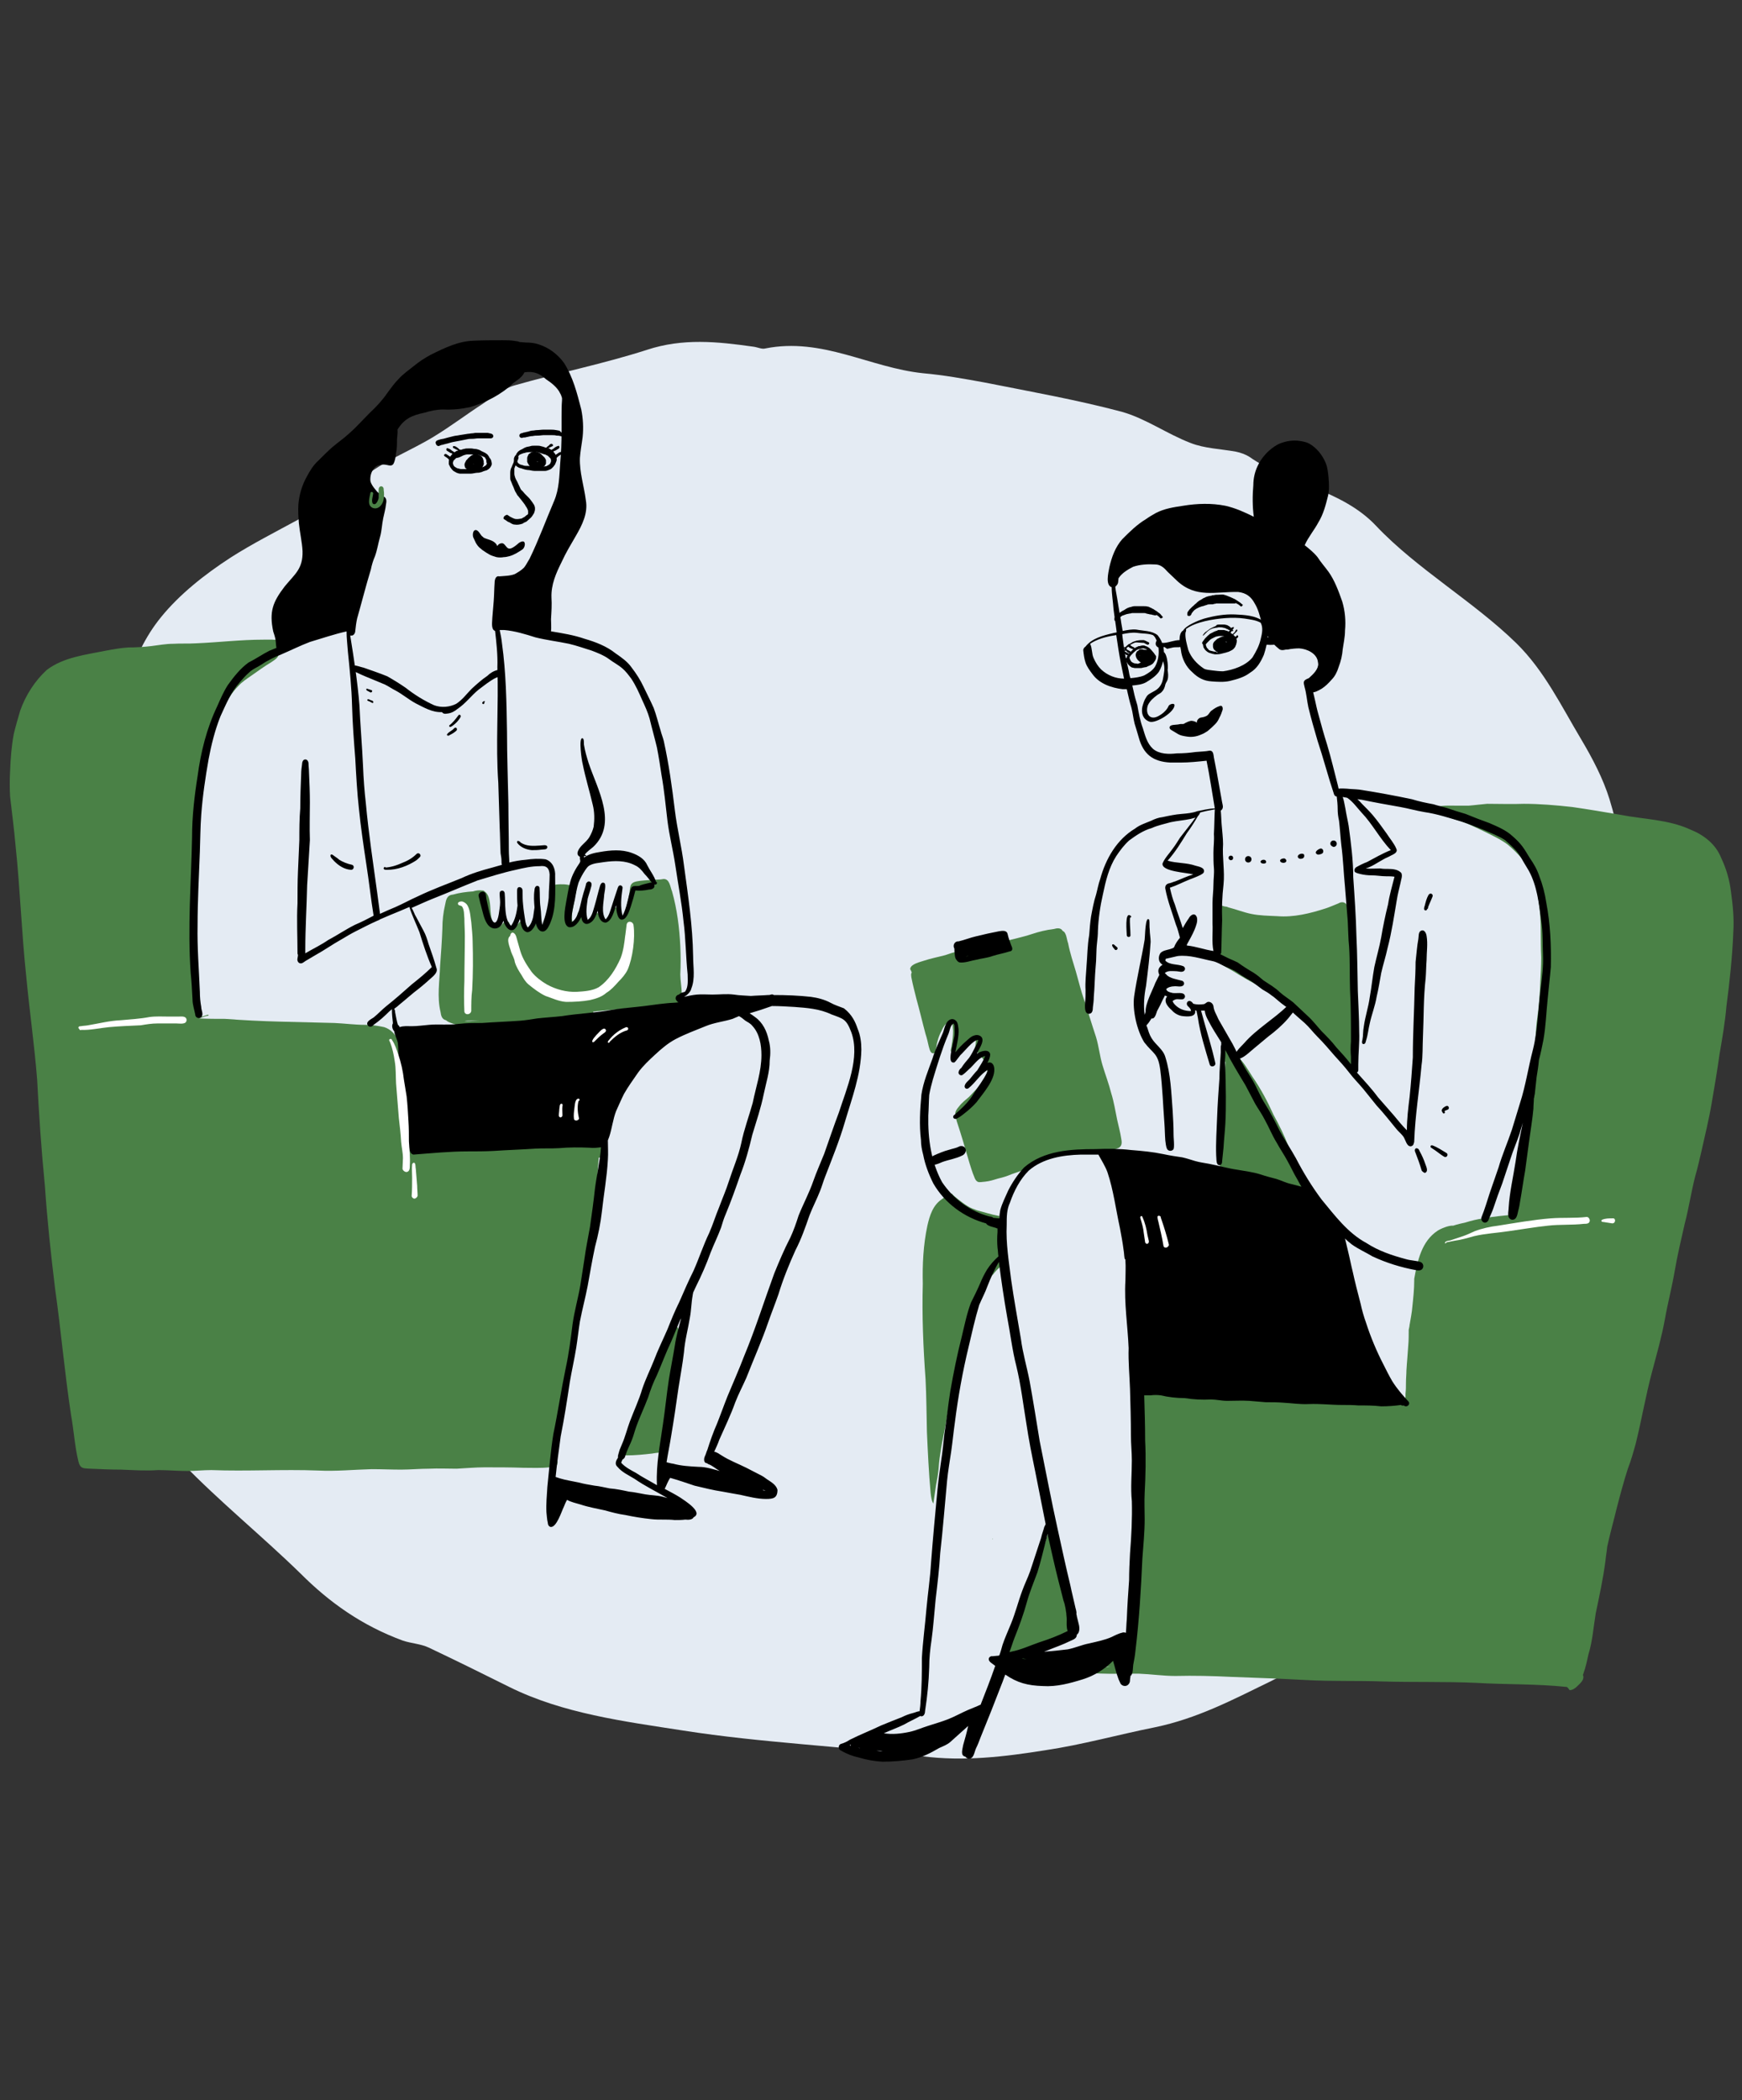 <?xml version="1.0" encoding="utf-8"?>
<!-- Generator: Adobe Illustrator 26.5.0, SVG Export Plug-In . SVG Version: 6.00 Build 0)  -->
<svg version="1.1" id="a" xmlns="http://www.w3.org/2000/svg" xmlns:xlink="http://www.w3.org/1999/xlink" x="0px" y="0px"
	 viewBox="0 0 380 458" style="enable-background:new 0 0 380 458;" xml:space="preserve">
<rect x="0" y="0" width="380" height="458" fill="#333333" stroke="none"/>
<style type="text/css">
	.st0{fill:#E4EBF3;}
	.st1{fill:#4A8146;}
	.st2{fill:#FFFFFF;}
</style>
<g>
	<path class="st0" d="M346.9,318.8c-3.2,1.6-8.3,2.1-7.1,7c0.1,0.5-0.7,1.7-1.3,1.8c-5.4,1.2-7.5,5.2-10.8,8.3
		c-1.6,1.5-4.1,2.2-6.1,3.4c-1.1,0.6-2.9,1.1-3,1.8c-0.4,4.2-4.8,5.5-8,7.6c-0.5,0.3-1.7,0.4-1.8,0.7c-1.2,4.9-6.6,5-10.8,6.8
		c-7.3,3.2-14,7.1-21.1,10.6c-8,3.9-15.8,8-25,9.9c-8,1.6-15.8,3.8-23.9,5c-8.8,1.4-17.7,2.5-26.9,1.3c-17.3-2.2-34.9-2.9-52.1-5.6
		c-12.9-2-26.2-3.7-37.9-9.5c-5.8-2.9-11.7-5.8-17.6-8.6c-1.7-0.8-3.8-0.9-5.6-1.5c-9-3.3-16.1-8.4-22.3-14.6
		c-8.4-8.2-17.8-15.8-25.9-24.2c-6.8-7.1-11.5-15.2-14.6-24c-2.5-7.3-6.3-14.4-7-22.1c-0.7-8.7-1.1-17.4,0.3-26.3
		c1.2-7.4-0.3-15.1-0.2-22.6c0.3-10.1,1.7-20.2,1.4-30.3c-0.3-10,1.4-19.8,4.1-29.4c2.9-10.2,4.2-20.9,11.5-29.8
		c4-4.9,9.4-9.2,15.1-12.9c9.4-6,20.3-10.3,28.9-17.4c4.3-3.6,10.2-5.8,15.3-8.9c3.8-2.3,7.2-4.9,10.9-7.3c2.2-1.5,4.4-3.3,7-4
		c9.5-2.7,19.4-4.7,28.7-7.7c7.9-2.6,15.4-1.8,23.2-0.7c0.9,0.1,1.9,0.6,2.6,0.4c12.5-2.5,22.8,4.2,34.5,5.4c4.5,0.4,8.9,1.2,13.3,2
		c10.1,2,20.2,3.8,30,6.4c5.3,1.5,9.8,4.8,15,6.8c3,1.2,6.6,1.3,9.9,1.9c1,0.2,2.1,0.6,2.9,1.1c8.4,5.9,20.2,7.1,27.7,15.1
		c8.9,9.4,21.3,16.5,30.6,25.6c6.1,6,9.8,13.7,14.1,20.9c2.5,4.2,4.8,8.6,6.2,13.1c2,6.5,3.1,13.2,4.6,19.8c0.3,1.4,0.9,2.8,1.4,4.2
		c4.5,11.9,5.4,23.9,3.4,36.3c-0.9,5.8-1.8,12,0.7,18.2c1.8,4.5,0.5,9.8,0.6,14.7c0,4.7,0.6,9.5-0.2,14.2c-0.6,3.8-2.6,7.5-4.3,11.1
		c-2.2,4.7-5.4,9.2-6.8,14.1c-0.7,2.6-0.7,4.7-3.5,6.6C346.4,314.6,347,316.9,346.9,318.8L346.9,318.8z"/>
	<g>
		<path class="st1" d="M341.8,367.9c-6.6-0.7-13.2-0.5-19.9-0.9c-6.8-0.3-13.6-0.1-20.3-0.3c-5.5-0.2-11,0-16.5-0.3
			c-5.5-0.3-11-0.5-16.5-0.7c-4.1-0.2-8.1-0.3-12.2-0.2c-2.7,0-5.3-0.4-8-0.5c-1.4,0-2.8,0-4.2,0c-2.8,0.1-5.7-0.1-8.5-0.2
			c-1.2,0-2.3,0-3.5,0c-0.6,0-1.2,0-1.7,0c0.2,0,0.4-0.1,0.5-0.2c0.2-0.1,0.3-0.2,0.5-0.3c0.4-0.3,0.9-0.6,1.3-0.9l0.2-0.1
			c0.6,0,1.2,0,1.8,0c1.2,0,2.4,0,3.7,0.1c1.2,0,2.5,0.1,3.8,0.1c-1.3-0.1-2.5-0.3-3.8-0.4c-1.6-0.1-3.2-0.2-4.8-0.2
			c0.2-0.2,0.5-0.4,0.7-0.6c0.1-0.2,0.3-0.3,0.4-0.5c0.5,0.4,1.1,0.6,1.7,0.6c0.1,0,0.2,0,0.3,0c0.6-0.1,1.1-0.3,1.7-0.6
			c0.1-0.1,0.2-0.1,0.3-0.2l0,0c0.1,0,0.2-0.1,0.3-0.1c0.5-0.1,1.1-0.3,1.6-0.4c0.4-0.1,0.8-0.3,1.2-0.5c0.3-0.2,0.7-0.4,1-0.6
			c0.4-0.4,0.9-0.7,1.2-1.2c0.2-0.2,0.3-0.5,0.5-0.7c0.2-0.1,0.4-0.2,0.5-0.4c0.4-0.4,0.6-1,0.7-1.5c0.3-1.3,0.5-2.7,0.6-4
			c0.1-1.3,0.2-2.5,0.3-3.8c0.1-1.2,0.2-2.4,0.2-3.5c0-1.2,0-2.4,0-3.6c0-1.2,0.1-2.4,0.1-3.7c0-1.2,0-2.5,0-3.7
			c0-1.3,0.1-2.5,0.1-3.8v0.2c0-1.1,0-2.1-0.1-3.2c0-0.9,0-1.9,0-2.8c0-0.9,0-1.8,0.1-2.8c0-0.9,0.1-1.9,0.1-2.8c0-1.2,0-2.5,0-3.7
			c0-1.2,0-2.4-0.1-3.6c0-2.4,0.1-4.8,0.3-7.2c0.1-1.3,0.1-2.6,0.2-3.9c0-1.2,0.1-2.5,0.1-3.8s-0.1-2.4,0-3.6c0-1.2,0.1-2.5,0.2-3.7
			c0-0.6,0.1-1.1,0.2-1.7c0-0.6,0-1.3,0.1-1.9c0-1.2,0.1-2.5,0.2-3.7c0.1-1.3,0-2.6,0-3.9c0-0.2,0-0.4,0-0.6c2.3,0.6,4.7,1,7,1.6
			c4,0.9,8,2.1,11.9,3c3.3,0.8,6.5,1.8,9.8,2.3c0.7-0.3,1.5,0,2.3,0.1c1,0.2,2.1,0.5,3.1,0.7c2.2,0.5,4.5,0.8,6.8,1.1
			c2.2,0.3,4.3,0.5,6.5,0.6c-0.1,0.6-0.3,1.3-0.4,1.9c-0.2,0.9-0.4,1.8-0.5,2.7c-0.1,0.5-0.1,1-0.2,1.5c0,0.2-0.1,0.4-0.1,0.6
			c0,0.2-0.1,0.4-0.1,0.6c0,0.7,0.5,1.4,1.3,1.4c0.4,0,0.7-0.1,1-0.3c0.2-0.2,0.4-0.5,0.4-0.8c0,0,0-0.1,0-0.1
			c0.1,0.1,0.2,0.3,0.4,0.4c0.2,0.1,0.4,0.2,0.7,0.2c0,0.3,0,0.5,0,0.8c0,0.3,0,0.6,0,0.9c0,0.4,0.1,0.9,0.4,1.2
			c0.3,0.3,0.6,0.4,0.9,0.5c0,0.2,0,0.4,0,0.6c0,0.2,0,0.3,0,0.5c0,0.1,0,0.2,0,0.3c0,0.2,0,0.3,0.1,0.5c0.2,0.5,0.7,0.8,1.2,0.8
			c0.5,0,1-0.3,1.2-0.8c0.1-0.1,0.1-0.3,0.1-0.4c0.1,0.1,0.2,0.1,0.3,0.2c0.1,0,0.2,0.1,0.3,0.1c0,0.2,0,0.3,0,0.5
			c0,0.5,0.3,0.9,0.7,1.1c0,0.1,0,0.2,0,0.2c0.1,0.2,0.1,0.4,0.3,0.5c0,0.2,0,0.3,0,0.5c0,0.2,0,0.3,0,0.5c0,0.2,0,0.5,0,0.7
			c0,0.1,0,0.3,0,0.4l0,0c0,0.3,0.1,0.6,0.3,0.8c0.2,0.3,0.6,0.5,0.9,0.5c0.1,0,0.1,0,0.2,0c0.7,0,1.3-0.5,1.4-1.2
			c0-0.1,0-0.2,0-0.4c0-0.1,0-0.2,0-0.3c0.1-0.8,0.1-1.6,0.1-2.4c0-0.9,0.1-1.8,0.1-2.6c0.1-1.8,0.3-3.7,0.4-5.5
			c0.1-1.1,0.1-2.2,0.1-3.4c0.1-0.4,0.2-0.9,0.2-1.3c0,0.1,0,0.1,0,0.2c0.2-1.3,0.5-2.6,0.6-4c0.2-1.9,0.4-3.8,0.4-5.6
			c0-0.1,0-0.3,0-0.4c0.7-3.9,1.6-8.2,5.1-10.5c0.6-0.4,2.4-1.2,3.4-1.1c0.9-0.3,1.8-0.5,2.7-0.7c1.3-0.4,2.5-0.7,3.9-0.9
			c2.2-0.4,4.4-0.6,6.6-0.8c0.2-1.4,0.4-2.8,0.6-4.3c0.8-5,1.4-10,2-15c0.6-5.5,1.1-11.2,1.9-16.6c0.3-2.2,0.3-4.5,0.6-6.7
			c0.4-2.7,0.6-5.4,0.7-8.1c0.1-1.8,0.2-3.6,0.2-5.4c-0.2-4,0.1-7.8-0.5-11.8c-0.2-1.4-0.4-2.9-0.8-4.2c-0.3-1.1-0.8-2.1-1.3-3
			c-0.4-0.8-0.8-1.6-1.4-2.3c-1-1.2-2.1-2.3-3.3-3.3c-1.6-1.2-3.4-2-5.2-2.9c-2.1-1-4.1-2-6.3-2.6c-1.4-0.4-2.7-1.1-4-1.5
			c0,0-0.1,0-0.1,0c-0.3,0-0.6,0.1-0.9-0.1c-0.1-0.1-0.1-0.1-0.1-0.2c-0.5-0.1-1-0.1-1.5-0.2c-0.6-0.6,0.7-0.6,1.9-0.5
			c0.2-0.1,0.3-0.1,0.5-0.2c0,0,0.1,0,0.1,0c1.4-0.4,2.8-0.3,4.2-0.3c1,0,1.9,0,2.9,0c1.3-0.1,2.7-0.3,4-0.4c2.7,0,5.4,0.1,8,0
			c3.5,0,7,0.3,10.6,0.7c3.5,0.5,7,1.1,10.5,1.7c5.1,1,10.4,1,15.2,3.2c3,1.2,5.6,3.2,6.8,6.3c1.1,2.3,1.8,4.8,2.1,7.3
			c0.4,2.9,0.7,5.9,0.5,8.8c-0.2,5.4-0.8,10.8-1.5,16.2c-0.3,3.5-0.9,6.9-1.5,10.4c-0.5,3.6-1.1,7.1-1.7,10.6
			c-0.6,3.6-1.5,7.2-2.3,10.8c-0.4,1.7-0.8,3.5-1.3,5.2c-0.9,3.5-1.4,7-2.3,10.4c-0.8,3.5-1.6,6.9-2.2,10.4
			c-0.6,3.5-1.5,6.9-2.1,10.3c-0.7,3.9-1.8,7.7-2.8,11.5c-1.4,5.2-2.3,10.6-3.6,15.8c-0.5,1.8-1,3.6-1.7,5.4
			c-0.9,2.8-1.7,5.8-2.4,8.5c-0.7,2.9-1.5,5.7-2.1,8.5c-0.1,1.1-0.3,2.1-0.4,3.2c-0.5,3.8-1.3,7.5-2.1,11.3c-0.5,3-0.7,6.1-1.6,9
			c-0.3,1.4-0.6,2.8-1.1,4.2c0,0.1-0.1,0.2-0.1,0.3c0,0.1,0.1,0.2,0.1,0.3c0.1,0.9-0.8,1.6-1.4,2.2c-0.4,0.4-1,0.8-1.6,0.8
			C342,368,341.9,368,341.8,367.9L341.8,367.9z"/>
		<path class="st1" d="M216.6,335.5c0,0.1,0,0.1,0,0.2C216.5,335.7,216.5,335.6,216.6,335.5z"/>
		<path class="st1" d="M219.9,318.2L219.9,318.2z"/>
		<path class="st1" d="M220.8,299.3L220.8,299.3z"/>
		<path class="st1" d="M220.8,299.3L220.8,299.3z"/>
		<path class="st1" d="M236.8,281.9L236.8,281.9z"/>
		<path class="st1" d="M243.4,279.8C243.4,279.8,243.4,279.8,243.4,279.8C243.4,279.8,243.4,279.8,243.4,279.8L243.4,279.8
			L243.4,279.8z"/>
		<path class="st1" d="M228.6,364.7c-2.7-0.1-5.3-0.3-8-0.5c-0.9-0.1-1.9-0.1-2.9-0.2c0.1-0.4,0.3-0.8,0.4-1.2
			c1.8,0.1,3.7,0.2,5.5,0.3c1.4,0.1,2.8,0.1,4.2,0.2c0.1,0.2,0.2,0.5,0.3,0.7c0.2,0.4,0.6,0.6,0.9,0.7
			C228.9,364.7,228.8,364.7,228.6,364.7L228.6,364.7z"/>
		<path class="st1" d="M226.5,362.9c-2.8-0.1-5.5-0.1-8.3-0.3c0.7-1.8,1.4-3.6,2-5.4c0.3-0.8,0.6-1.7,0.9-2.6c0.4-1,0.7-2,1-2.9
			c0.4-1,0.8-2,1.3-3c0.4-0.9,0.8-1.8,1.2-2.8c0.4-1,0.7-2.1,1.1-3.1c0.6-1.7,1.3-3.4,1.9-5.2c0.3-0.8,0.6-1.7,0.8-2.5
			c0.2-0.6,0.4-1.2,0.6-1.9c0.1,0.3,0.2,0.6,0.3,0.9c0.2,0.6,0.4,1.2,0.6,1.8c0.3,1.1,0.5,2.2,0.8,3.4c0.3,1,0.6,2,0.8,3
			c0.1,0.6,0.2,1.2,0.3,1.8c0.1,0.5,0.2,1.1,0.2,1.6c0.2,2,0.5,3.9,0.8,5.9c0.1,0.9,0.2,1.7,0.3,2.6c0.1,0.8,0.2,1.5,0.2,2.3
			c0,0-0.1,0-0.1,0c-1,0.4-2,0.7-3,1.1c-0.4,0.1-0.7,0.2-1.1,0.3c-0.5,0.1-1,0-1.5,0.2c-0.5,0.2-0.9,0.5-1.2,1
			c-0.2,0.4-0.3,0.9-0.2,1.3c0.2,0.8,0.8,1.4,1.6,1.6c-0.1,0.2-0.1,0.4-0.1,0.6c0,0,0,0.1,0,0.2c-0.2,0-0.4,0-0.6,0
			C227,362.9,226.8,362.9,226.5,362.9L226.5,362.9z"/>
		<path class="st1" d="M203,325.5c-0.4-4.4-0.6-8.8-0.8-13.2c-0.1-3.9-0.1-7.7-0.3-11.5c-0.5-6.9-0.8-13.9-0.6-20.8
			c-0.1-4.2,0.1-8.5,1-12.7c0.5-2.2,1.2-4.5,3.2-5.8c0.6-0.5,1.3-0.9,2.1-1.2c0.1,0,0.1,0.1,0.2,0.2c0,0,0.1,0.1,0.1,0.1
			c0.1,0.1,0.1,0.1,0.2,0.2c0.6,0.5,1.2,1,1.9,1.5c0.7,0.5,1.4,1,2.2,1.3c0.4,0.1,0.7,0.3,1.1,0.4c0.4,0.1,0.7,0.2,1.1,0.3
			c0.7,0.2,1.4,0.4,2.2,0.6c0.5,0.1,0.9,0.2,1.4,0.3c0,0.5,0.1,0.9,0.1,1.4c0.1,1.3,0.3,2.7,0.5,4c0.1,1.2,0.3,2.4,0.4,3.5
			c0,0.5,0.1,1,0.1,1.5c-0.1,0.1-0.3,0.2-0.4,0.3c-0.9,0.6-1.6,1.4-2.2,2.2l0.1-0.1c0,0-0.1,0.1-0.1,0.1l0-0.1
			c-0.3,0.4-0.6,0.9-0.9,1.3c-0.3,0.5-0.6,1-0.8,1.5c-0.6,1.1-1,2.3-1.5,3.5c-0.5,1.2-0.9,2.4-1.3,3.7c-0.4,1.2-0.8,2.4-1.2,3.7
			c-0.4,1.2-0.7,2.4-1.1,3.7c-0.3,1.2-0.7,2.4-1,3.7c-0.3,1.3-0.6,2.6-0.9,3.8c-0.3,1.3-0.6,2.7-0.9,4c-0.2,1.2-0.4,2.5-0.6,3.7
			c-0.4,2.2-0.9,4.3-1.2,6.5c-0.2,1.2-0.3,2.4-0.4,3.6c-0.1,1-0.3,2.1-0.5,3.1c-0.2,1.4-0.4,2.7-0.6,4.1
			C203.2,327.3,203.1,326.4,203,325.5L203,325.5z"/>
		<path class="st1" d="M353.6,209.8c0-0.2,0.2-0.3,0.3-0.3c0.2,0,0.3,0.2,0.3,0.3c0,0.2-0.2,0.3-0.3,0.3
			C353.7,210.1,353.6,210,353.6,209.8z"/>
		<path d="M292.8,131.2c0.6,2,0.8,4.2,0.6,6.3c0,1.4-0.3,2.7-0.5,4.1c-0.1,1.3-0.4,2.6-0.9,3.9c-0.3,1-0.8,2-1.5,2.7
			c-0.7,0.8-1.4,1.5-2.2,2c-0.7,0.4-1.5,0.9-2.4,0.8c-0.6-0.1-1.3-0.6-1.1-1.3c0.2-1,1.1-1.7,1.8-2.4c0.9-0.8,1.1-1.7,0.9-2.9
			c-0.2-1.9-2.4-2.9-4.1-3c-0.8,0-1.6,0.1-2.4,0.2c-0.6,0-1.3,0.4-1.9,0c-0.9-0.7-1.7-1.5-2.3-2.4c-0.7-1.1-1.2-2.3-1.6-3.5
			c-0.4-1.4-0.7-2.8-1.5-4.1c-0.8-1.5-1.9-2.3-3.6-2.5c-4.9-0.1-9.2,1.4-13.3-2.4c-0.7-0.7-1.4-1.3-2.1-2c-0.7-0.8-1.5-1.6-2.7-1.6
			c-1.6-0.1-3.3,0-4.8,0.5c-1.2,0.6-2.5,1.4-3.2,2.5c-0.1,0.5,0,1.2-0.4,1.5c0,0.1-0.1,0.2-0.2,0.2l0,0c-0.1,0.3-0.3,0.3-0.5,0.3
			c-0.1,0-0.1,0-0.2,0c-1.7-0.2-0.9-3.3-0.7-4.4c0.5-2.2,1.3-4.4,2.8-6.1c1.6-1.6,3.2-3.2,5.2-4.4c0.7-0.5,1.4-0.9,2.1-1.3
			c1.9-1,4-1.3,6-1.6c3-0.5,6.2-0.6,9.2,0c2.2,0.5,4.2,1.4,6.2,2.4c-0.3-2.3-0.3-4.6-0.1-6.9c0-1.4,0.3-2.8,0.9-4.1
			c0.9-2,2.6-3.8,4.5-4.8c1.3-0.6,2.7-0.9,4.2-0.8c0.8,0.1,1.7,0.2,2.5,0.6c1.7,0.9,3,2.6,3.7,4.3c0.4,1,0.5,2.1,0.6,3.1
			c0.1,1.3,0.2,2.7-0.1,4c-0.5,2-1,4-2.1,5.8c-0.9,1.7-2.2,3.2-3,5c1,0.8,2,1.6,2.8,2.6c0.7,1.1,1.6,2.1,2.4,3.2
			C291.1,126.5,292,128.9,292.8,131.2L292.8,131.2z"/>
		<path class="st1" d="M213.1,257.6c-0.3-0.2-0.5-0.7-0.6-1c-0.4-0.9-0.7-2-1-2.9c-0.9-3.1-1.8-6.2-2.8-9.2
			c-0.4-1.6-0.6-1.9,0.5-3.2c0.6-0.8,1.4-1.4,2.2-2.1c0.6-0.6,1.1-1.2,1.7-1.8c0.6-0.8,1.5-1.5,2-2.4c0.5-1.2,0.2-2.6-0.4-3.7
			c-0.5-0.7-1-1.3-1.5-1.9c-0.2-0.3-0.4-0.5-0.5-0.9c0.1-0.7,0.3-1.4,0.1-2.1c-0.3,0-0.7,0-1,0.1c-0.3,0.1-0.5,0.3-0.8,0.5
			c-0.8,0.7-1.8,1.5-2.4,2.4c-0.3,0.5-1.2,0.3-1.2-0.3c0-0.4,0.2-0.8,0.2-1.2c0.2-1,0.3-2.1,0.3-3.1c-0.1-0.8,0-1.7-0.4-2.4
			c-1,0.5-1.7,1.4-2.1,2.4c-0.4,0.7-0.7,1.5-0.9,2.3c-0.2,0.6-0.2,1.3-0.4,2c0,0.3-0.2,0.5-0.4,0.6c-0.8,0.1-0.9-0.9-1.1-1.5
			c-0.2-0.9-0.4-1.8-0.7-2.7c-0.7-2.6-1.3-5.2-2-7.7c-0.4-1.6-0.8-3.1-1.1-4.7c0-0.3-0.1-0.5,0-0.8c0-0.1,0.1-0.2,0.1-0.2
			c-0.1-0.2-0.1-0.3-0.2-0.5c-0.1-0.1-0.2-0.3-0.1-0.5c0.3-0.9,2.1-1.3,3-1.6c1.5-0.5,3.1-0.8,4.6-1.2c1.7-0.6,3.5-1.1,5.2-1.5
			c1.3-0.2,2.5-0.3,3.8-0.6c1.2-0.3,2.4-0.4,3.6-0.8c2.1-0.6,4.2-1,6.3-1.7c1.5-0.5,3.1-0.9,4.8-1.1c0.7-0.2,1.5-0.3,1.9,0.4
			c0.2,0.1,0.3,0.2,0.4,0.3c0.5,0.7,0.5,1.6,0.8,2.4c0.4,2.1,1.1,4.2,1.7,6.2c0.6,2.1,1.1,4.2,1.8,6.2c0.9,2.7,1.7,5.4,2.6,8.1
			c0.6,2,0.8,4.1,1.4,6.1c0.6,2,1.4,4.1,1.9,6.1c0.6,1.9,0.9,3.9,1.3,5.8c0.3,1.4,0.7,2.8,0.9,4.2c0.2,1,0.1,1.8-1,2.1
			c-1.2,0.5-2.6,0.8-3.9,1.1c-0.1,0-0.1-0.1-0.2-0.1c-0.5-0.3-1.1-0.3-1.6-0.3c-0.5,0-1,0-1.4,0.1c-0.6,0-1.2,0.1-1.7,0.1
			c-0.6,0.1-1.1,0.2-1.7,0.3c-0.6,0.1-1.3,0.3-1.9,0.4c-0.5,0-1.1,0.1-1.6,0.2c-0.6,0.1-1.1,0.3-1.7,0.4c-1,0.2-2.1,0.4-2.9,1.1
			c-0.4,0.3-0.7,0.6-0.9,1c0,0.1-0.1,0.1-0.1,0.2c-1.2,0.3-2.3,0.7-3.4,1.1c-0.9,0.4-1.9,0.7-2.8,0.9c-1,0.3-1.9,0.6-2.9,0.7
			c-0.3,0-0.7,0.1-1.1,0.1C213.5,257.8,213.3,257.8,213.1,257.6L213.1,257.6z"/>
		<path class="st2" d="M267.6,187.7c0,0,0-0.1,0-0.1c0-0.1,0-0.3-0.1-0.5c0,0,0-0.1,0.1-0.1c0,0,0.1,0,0.1,0.1c0,0.2,0,0.4,0.1,0.6
			C267.8,187.8,267.6,187.8,267.6,187.7L267.6,187.7z"/>
		<path class="st1" d="M284.8,257.4c0.2,0.4,0.4,0.8,0.3,1.3c-0.1,0.7-0.7,1.1-1.4,1c-0.7-0.2-1.3-0.6-2-0.8
			c-0.6-0.2-1.3-0.4-1.9-0.6c-2-0.6-4.1-1.3-6-2.1c-1.7-0.6-3.6-0.8-5.4-0.9c-3.3,0.1-2.3-2-1.8-4.2c0.8-6.5,0.4-13,0.7-19.5
			c-0.9-0.7-0.9-2.1,0.1-2.6c0-0.2,0.1-0.4,0.1-0.6c0.1-0.3,0.5-0.4,0.7-0.1c0.1,0.2,0.2,0.4,0.2,0.6c0.4,0.1,0.6,0.4,0.9,0.7
			c0.3,0.3,0.6,0.7,0.9,1c1.2,1.2,2.1,2.8,3,4.2c1.8,2.6,3.3,5.4,4.6,8.3c1.2,2.2,2.3,4.4,3.2,6.7c0.8,1.9,1.7,3.7,2.6,5.5
			C284.1,256,284.4,256.7,284.8,257.4L284.8,257.4z"/>
		<path class="st1" d="M295.9,231.2c0.2,1.1-1.2,1.9-2.1,1.2c-0.9-0.8-1.3-1.9-2-2.9c-0.8-1.3-2-2.3-3.1-3.3
			c-1.7-1.7-3.1-3.6-4.9-5.1c-1.9-1.6-4-3-6-4.4c-1.2-0.8-2.5-1.3-3.8-2c-1.7-0.9-3.4-1.9-5-2.9c-0.7-0.4-1.4-0.8-2.1-1.2
			c-0.7-0.4-1.4-0.8-1.8-1.6c-0.3-0.9-0.1-1.8-0.1-2.7c0.2-1.4,0.6-2.8,0.7-4.3c0-0.7,0-1.4,0-2.1c-0.1-0.5,0-1,0.2-1.4
			c-0.1,0-0.1-0.1-0.2-0.2c-0.1-0.1-0.1-0.3-0.1-0.4c0.2-0.6,1-0.4,1.6-0.2c0.3,0,0.6,0.1,0.8,0.2c1.6,0.4,3.4,1.1,4.9,1.4
			c1.9,0.4,3.8,0.4,5.7,0.5c3.6,0.3,7.2-0.6,10.6-1.7c0.9-0.3,1.8-0.7,2.8-1.1c0.3-0.2,0.7-0.3,1.1-0.2c0.3,0.1,0.6,0.3,0.7,0.6
			c0.2,0,0.3,0.1,0.4,0.3c0.1,0.6,0.2,1.3,0.3,1.9c0.5,4,0.8,7.8,0.8,11.8c0,3,0.2,5.9,0.3,8.9c0.1,2.8,0.2,5.6,0.1,8.4
			C295.8,229.5,295.7,230.4,295.9,231.2L295.9,231.2z"/>
		<path d="M185.6,380.5c-0.1,0-0.2,0.1-0.3,0.1c0.1,0,0.2,0.1,0.3,0.1C185.6,380.7,185.6,380.6,185.6,380.5z M187.2,381.2
			c0.1,0,0.3,0,0.4,0.1c0,0-0.1-0.1-0.1-0.1C187.4,381.2,187.3,381.2,187.2,381.2L187.2,381.2z M192.7,381.9c-0.3,0-0.6-0.1-0.9-0.1
			c-0.2,0-0.4,0-0.6,0C191.7,381.9,192.2,381.9,192.7,381.9L192.7,381.9z M222.9,361.7c0.3,0.1,0.7,0.1,1,0.1
			c-0.2,0-0.5-0.1-0.7-0.1C223.1,361.7,223,361.7,222.9,361.7L222.9,361.7z M227.8,333c0.1-0.2,0.2-0.4,0.3-0.6
			c-0.8-3.9-1.5-7.7-2.3-11.6c-0.7-3.4-1.4-6.9-1.9-10.3c-0.7-4.2-1.2-8.5-2.2-12.6c-0.9-3.5-1.3-7.1-2-10.7c-0.7-4-1.3-8-1.8-12
			c-1,1.7-1.8,3.5-2.5,5.3c-0.5,1.4-1.2,2.7-1.8,4.1c-0.9,3-1.6,6.1-2.3,9.1c-1.3,5.4-2.3,10.9-3,16.5c-0.3,2.1-0.5,4.2-0.8,6.3
			c-0.3,2.1-0.7,4.3-0.9,6.4c-0.5,5.3-0.9,10.5-1.5,15.8c-0.2,3.4-0.6,6.7-1,10.1c-0.3,3-0.5,6-0.9,8.9c-0.3,2-0.5,3.9-0.5,5.9
			c-0.1,3.2-0.4,6.3-0.9,9.5c0,0.5-0.2,1.2-0.8,1.2c-0.1,0-0.2,0-0.2-0.1c-1.2,0.7-2.4,1.2-3.6,1.9c-1.4,0.7-2.9,1.2-4.4,1.9
			c1.8,0.3,3.7,0.1,5.6-0.3c1.4-0.3,2.7-0.9,4-1.3c1.5-0.5,3-0.9,4.5-1.5c1.5-0.6,2.9-1.4,4.3-2c0.9-0.4,1.8-0.7,2.6-1.1l0.1,0
			c1.1-2.8,2.2-5.6,3.2-8.5c-0.3-0.2-0.5-0.4-0.8-0.6c-0.3-0.2-0.6-0.5-0.6-0.8c-0.1-0.4,0.4-0.8,0.8-0.7c0.3,0,0.7-0.1,1-0.1
			c0.2,0,0.3,0,0.5-0.1c0.3-0.8,0.5-1.6,0.7-2.3c0.5-1.5,1.2-3,1.8-4.5l0,0c1-2.4,1.6-4.9,2.5-7.3c0.5-1.4,1.2-2.8,1.7-4.2
			c0.8-2.4,1.6-4.9,2.4-7.3C227.3,334.5,227.6,333.8,227.8,333L227.8,333z M232.9,355.7c-0.3-0.8-0.2-1.7-0.2-2.6
			c0-0.4-0.1-0.9-0.1-1.3c-0.1-0.4-0.1-0.8-0.2-1.2c-0.1-0.5-0.2-1-0.4-1.5c-0.8-3.1-1.6-6.2-2.3-9.3c-0.4-1.8-0.8-3.5-1.2-5.3
			c-0.1,0.6-0.2,1.1-0.4,1.7c-0.6,2.3-1.1,4.5-1.8,6.7c-0.8,2.2-1.7,4.3-2.3,6.5c-0.7,2.6-1.7,5.3-2.7,7.8c-0.4,1-0.7,2.1-1.1,3.1
			c0.1,0,0.3-0.1,0.4-0.1c2.1-0.4,4-1.3,6-2C228.8,357.5,230.9,356.7,232.9,355.7L232.9,355.7z M245.2,148c-0.2-1.1-0.5-2.3-0.7-3.4
			c-0.4-2-0.7-4.1-1-6.1c-0.2,0-0.4,0.1-0.6,0.1c-1.8,0.3-3.6,0.8-5.1,1.8c0.5,1,0.3,2.2,0.8,3.2c0.4,0.9,0.9,1.7,1.6,2.4
			C241.6,147.3,243.4,148,245.2,148L245.2,148z M246.9,318.5c0-1.8-0.2-3.6-0.2-5.4c0-3.4-0.1-6.8-0.2-10.2c-0.1-2.9-0.4-6-0.3-8.9
			c-0.2-4.9-1-9.8-0.7-14.7c0-1.5,0.1-2.9,0-4.4c0-0.1,0-0.1,0-0.2c-0.1-0.1-0.2-0.2-0.2-0.4c-0.1-0.6-0.1-1.2-0.2-1.7
			c-0.2-1.6-0.5-3.2-0.8-4.8c-0.9-4.1-1.4-8.2-2.7-12.1c-0.5-1.4-1.3-2.6-2-3.9c-1.3,0-2.6,0-3.8,0c-4,0.1-8.3,0.8-11.4,3.5
			c-1.9,1.9-3.2,4.4-4.1,7c-0.7,1.5-0.7,3.1-0.7,4.8c-0.2,4.1,0.5,8.2,1,12.2c0.6,4.2,1.4,8.5,2.1,12.7c0.4,3.1,1.3,6.1,1.9,9.2
			c0.8,4.4,1.5,8.8,2.2,13.1c1.3,6.4,2.5,12.8,3.9,19.1c0.9,4.1,1.8,8.3,2.8,12.4c0.3,1.5,0.7,3,1,4.4c0.1,0.6,0.4,1.2,0.3,1.8
			c0.1,0.3,0.1,0.6,0.2,0.9c0.2,1,0.7,2.1,0.3,3.1l0,0c-0.1,0.1-0.1,0.3-0.3,0.4c0,0-0.1,0.1-0.1,0.1c0,0.9-0.9,1.1-1.5,1.4
			c-1.6,0.8-3.4,1.4-5.1,2.1c-0.2,0.1-0.4,0.1-0.5,0.2c1.7-0.1,3.4-0.3,5.1-0.5c1.6-0.3,3.1-1,4.7-1.3c1.7-0.4,3.3-0.7,4.9-1.4
			c0.8-0.4,1.6-0.8,2.5-1c0.2,0,0.4,0,0.6,0.1c0.1-1,0.1-2,0.2-3c0.1-2.8,0.3-5.7,0.5-8.5c0-1.9,0.1-3.9,0.2-5.8
			c0.3-3.8,0.5-7.6,0.4-11.4C246.6,324.4,246.9,321.5,246.9,318.5L246.9,318.5z M250.2,221.5L250.2,221.5z M246.2,146.2
			c0.1,0.6,0.2,1.2,0.4,1.7c1-0.1,2-0.2,3-0.6c0.9-0.5,1.9-1.1,2.4-2c0.6-1.1,0.9-2.6,0.7-4.1c-0.3-0.1-0.6-0.4-0.6-0.8
			c0-0.3,0.1-0.5,0.2-0.7c-0.2-0.5-0.4-0.9-0.8-1.2c-1.1-0.4-2.4-0.3-3.6-0.5c-1-0.1-2.1,0.1-3.1,0.3c0.1,1.1,0.3,2.1,0.4,3.2l0,0.2
			 M254.1,213.7L254.1,213.7L254.1,213.7C254.1,213.6,254.1,213.7,254.1,213.7L254.1,213.7z M265,176.5L265,176.5
			c-1.1,0.2-2.1,0.4-3.2,0.7c-0.1,0.3-0.3,0.6-0.5,0.8c-0.7,1.2-1.5,2.5-2.4,3.7c-1.3,2.1-2.5,4.1-4.2,6c2,0.6,4.1,0.4,6.1,1.1
			c0.7,0.2,2.1,0.4,1.8,1.4c-0.1,0.3-0.4,0.4-0.7,0.6c-0.8,0.4-1.6,0.7-2.4,1c-1.5,0.6-2.8,1.3-4.3,1.8c0.3,1.3,0.6,2.5,1.1,3.7
			c0.5,1.7,1.2,3.4,1.7,5.1c0.4-0.7,0.8-1.4,1.3-2.1c0.4-0.8,1.4-1.4,1.8-0.2c0.2,0.9-0.2,1.8-0.5,2.6c-0.5,1.2-1.1,2.2-1.7,3.3
			c0,0.1,0,0.1,0,0.2c2,0.2,3.8,0.9,5.8,1.2c-0.4-2-0.1-4-0.2-6c0-1.5,0-3,0-4.5c0-1.3,0.2-2.7,0.2-4c0-1.2,0.2-2.4,0.1-3.6
			c-0.1-1.1-0.1-2.2-0.1-3.3c0-1.4,0.2-2.7,0.1-4.1C264.9,180.2,264.9,178.3,265,176.5L265,176.5z M275,139.4c0.3-1.2,0.6-2.5,0-3.6
			l0,0c-1.1-0.6-2.3-0.7-3.5-0.9c-1.4-0.2-2.8-0.2-4.2-0.1c-2.6,0.2-6.5,0.8-8.6,2.4c0.1,0.3,0,0.5-0.1,0.8
			c-0.1,1.2,0.3,2.5,0.6,3.7c0.6,1.7,1.9,3.1,3.4,4.1c0.5,0.3,1.2,0.3,1.8,0.4c0.8,0.1,1.6,0.2,2.4,0.2c2.2-0.3,4.9-1.2,6.4-3
			C274,142.1,274.7,140.8,275,139.4z M254,141.1c-0.1,0-0.2,0-0.2,0.1c0.3,1.8-0.1,3.8-1,5.3c-0.7,1-1.8,1.7-2.8,2.3
			c-0.9,0.5-2,0.6-3,0.7c0.1,0.4,0.2,0.8,0.3,1.3c0.2,1,0.5,2,0.8,3c0.3,1.7,0.6,3.4,1.2,5c0.5,1.6,0.9,3.3,2.2,4.5
			c1.4,1.2,3.5,1.2,5.2,1c1.4,0,2.7-0.1,4.1-0.3c1-0.1,2.1-0.1,3.1-0.3c0.8,0,0.8,0.9,0.9,1.5c0.2,1,0.4,2,0.6,3.1
			c0.4,2.2,0.8,4.5,1.2,6.7c0.1,0.5,0.3,1,0,1.5c-0.1,0.1-0.2,0.2-0.3,0.3c0.1,1,0.1,2,0.2,3.1c0.1,1.4,0.3,2.8,0.3,4.2
			c-0.2,2.9,0.4,5.9,0.1,8.8c-0.3,2.6-0.4,5.2-0.3,7.8c-0.1,2.3-0.1,4.6-0.2,7l0,0c0,0.2-0.1,0.3-0.2,0.4c0.6,0.3,1.2,0.6,1.8,0.9
			c0.7,0.3,1.4,0.6,2,0.9c1.1,0.8,2.2,1.5,3.4,2.2c0.8,0.5,1.5,1.1,2.2,1.7c1.2,0.8,2.6,1.6,3.6,2.6c0.9,0.8,1.9,1.4,2.9,2.2
			c1.1,1,2.1,2,3.2,3c1.1,1,2,2.2,3,3.3c1.1,1.1,2.2,2.2,3.2,3.5c1.1,1.2,2.2,2.4,3.2,3.7c0-0.5,0-1.1,0-1.6c-0.1-1.1-0.1-2.3,0-3.4
			c0-3.8,0-7.5-0.2-11.3c-0.1-3.1,0-6.2-0.2-9.3c-0.2-1.9-0.2-3.8-0.3-5.6c-0.2-2.5-0.4-5-0.6-7.5c-0.3-3-0.4-6.1-0.8-9.1
			c-0.2-1.8-0.3-3.6-0.5-5.3c-0.2-0.9-0.3-1.7-0.3-2.6c0-0.9-0.1-1.8-0.2-2.7c-0.3,0-0.5-0.2-0.6-0.5c-1.3-3.9-2.3-7.8-3.6-11.7
			c-0.7-2.4-1.4-4.8-2-7.3c-0.3-1.4-0.4-2.9-0.8-4.3c-0.3-1.2-0.4-1.5,0.9-2c1-0.9,2.1-1.9,2.1-3.3c0-1.2-0.9-2.3-1.9-2.8
			c-0.6-0.3-1.1-0.8-1.8-0.7c-0.8,0-1.6,0.2-2.4,0.4c-0.3,0-0.8,0.3-1.1,0c-0.2-0.3,0.1-0.5,0.3-0.6c0.9-0.4,1.9-0.6,2.9-0.7
			c1.2-0.2,2.3,0.4,3.2,1c1.6,0.9,2.4,3,1.9,4.7c-0.5,1.4-1.5,2.7-2.7,3.5c0.7,2.1,1,4.3,1.6,6.4c0.6,2.2,1.2,4.4,1.9,6.6
			c0.9,3,1.6,6,2.4,9.1c0,0.2,0.1,0.3,0.1,0.5c0.6-0.1,1.5,0,1.8,0c0.9,0.1,1.8,0.1,2.7,0.2c3.9,0.6,7.7,1.3,11.5,2.1
			c1.6,0.5,3.1,0.8,4.7,1.1c0.9,0.3,1.9,0.5,2.9,0.8c1.4,0.5,2.7,0.9,4.1,1.3c1.7,0.7,3.5,1.4,5.2,2c1.8,0.8,3.6,1.5,5.1,2.9
			c0.8,0.7,1.5,1.4,2.1,2.2c0.6,0.8,1.1,1.7,1.6,2.5c0.9,1.3,1.6,2.5,2.1,4c0.7,1.8,1.2,3.7,1.5,5.7c0.9,4.7,1.1,9.4,1,14.1
			c-0.2,2.4-0.5,4.8-0.7,7.1c-0.3,2.9-0.4,5.8-0.9,8.7c-0.3,1.5-0.6,3-1,4.5c-0.1,1.2-0.3,2.5-0.5,3.7c-0.1,1.2-0.3,2.5-0.4,3.7
			c-0.1,0.3-0.1,0.7-0.2,1c0,0.7-0.1,1.4-0.1,2.2c-0.2,2.3-0.6,4.5-0.9,6.8c-0.3,2.2-0.6,4.4-0.9,6.7c-0.4,2.2-0.7,4.5-1.1,6.7
			c-0.1,0.7-0.2,1.3-0.4,2c-0.2,0.8-0.3,2.1-1.4,2c-1.2-0.3-0.7-1.8-0.7-2.6c0.2-3.4,1-6.7,1.5-10c0.4-2.9,1-5.7,1.6-8.6
			c-0.2,0.8-0.5,1.6-0.7,2.4c-0.6,1.8-1.4,3.6-2,5.5c-0.6,1.8-1.2,3.6-1.8,5.4c-0.7,1.8-1.3,3.5-1.9,5.3c-0.3,0.9-0.7,1.7-1,2.4
			c-0.1,0.5-0.6,1-1.1,0.8c-0.5-0.2-0.7-0.8-0.5-1.2c0.7-1.7,1.2-3.5,1.8-5.3c0.6-1.8,1.3-3.7,1.9-5.5c0.8-2.8,2-5.5,2.9-8.2
			c0.6-2,1.2-3.9,1.8-5.9c1.2-3.7,1.8-7.8,2.8-11.6c1.1-4.4,1.1-8.9,1.7-13.4c0.3-2.4,0.6-4.8,0.5-7.1c-0.1-2.6,0-5.1-0.4-7.7
			c-0.5-3.7-0.9-7.5-2.7-10.8c-0.4-0.7-0.8-1.3-1.2-2c-0.5-0.9-0.9-1.6-1.5-2.3c-0.8-0.9-1.6-1.6-2.5-2.4c-1.4-0.9-3-1.5-4.6-2.2
			c-1.6-0.6-3.2-1.3-4.8-1.8c-2.7-0.8-5.4-1.7-8.2-2.1c-1.8-0.3-3.5-0.8-5.2-1.1c-2.8-0.5-5.7-1-8.5-1.6c-0.3,0-0.6-0.1-0.9-0.1
			c0.4,0.3,0.7,0.7,1,1c0.8,0.8,1.6,1.6,2.3,2.4c1.1,1.3,2.1,2.7,3.1,4.1c0.7,1.1,1.6,2.1,2.1,3.3c0.4,0.8-0.6,1.2-1.2,1.5
			c-0.5,0.3-1.1,0.5-1.6,0.8c-1.3,0.7-2.5,1.6-3.9,2c1.1,0.1,2.2,0,3.2,0c0.6,0.1,1.1,0.1,1.7,0.1c1,0,2.2,0.1,2.9,0.9
			c0.3,0.7-0.1,1.5-0.2,2.2c-0.3,1.3-0.6,2.4-0.8,3.7c-0.6,3.5-1.1,7-2,10.4c-0.4,1.9-1,3.7-1.4,5.5c-0.3,1.7-0.6,3.5-1,5.2
			c-0.3,1.9-1.1,3.9-1.5,5.8c-0.3,1.2-0.4,2.5-0.8,3.7c-0.1,0.3-0.1,0.8-0.6,0.8c-0.4-0.1-0.3-0.6-0.2-0.9c0.2-1,0.1-1.9,0.3-2.9
			c0.3-2.2,1-4.2,1.3-6.4c0.4-2.2,0.6-4.4,1-6.6c0.5-2.3,1.1-4.3,1.5-6.5c0.4-2.4,0.9-4.8,1.5-7.2c0.3-2,0.9-4,1.4-6
			c-0.6-0.1-1.2-0.1-1.9-0.1c-1,0-2-0.2-3.1-0.2c-0.8,0-1.7-0.1-2.5-0.3c-0.4-0.1-0.8-0.2-1.1-0.4c-0.3-0.3-0.1-0.9,0.3-1.1
			c0.7-0.4,1.5-0.8,2.3-1.1c1.7-0.9,3.4-1.9,5.2-2.6c-2.4-2.5-4-5.7-6.4-8.2c-1-1.1-1.9-2.4-3.1-3.2c-0.3-0.1-0.7-0.1-1-0.2
			c0.3,0.8,0.4,1.7,0.6,2.6c0.2,1.3,0.5,2.5,0.7,3.7c0.5,3.7,1,7.5,1,11.2c0.3,4.3,0.6,8.7,0.7,13c0.2,3.9,0.2,7.9,0.3,11.8
			c0.1,3,0.3,5.9,0.3,8.9c0.1,2.4-0.2,4.7-0.2,7.1c0,0.4,0,0.9,0,1.3c0,0.2-0.1,0.4-0.3,0.5c1.6,1.8,3.2,3.5,4.6,5.4
			c1.2,1.4,2.4,2.7,3.5,4c0.9,1.1,1.8,2.2,2.8,3.2c0-2.4,0.3-4.9,0.6-7.3c0.3-2.9,0.5-5.7,0.7-8.6c0-5.1,0.3-10.1,0.4-15.2
			c0.1-1.9,0.2-3.7,0.2-5.6c0.2-1.7,0.3-3.4,0.6-5c0.1-0.6,0-1.3,0.4-1.7c0.8-0.6,1.3,0.3,1.4,1c0.3,1.8,0,3.5,0,5.3
			c-0.1,1.3-0.1,2.6-0.2,3.9c-0.5,4.3-0.4,8.6-0.6,12.9c-0.1,2,0,4.1-0.3,6.1c-0.5,5.6-1.4,11-1.6,16.6c0,0.1,0,0.3-0.1,0.4
			c0,0.6-0.8,1-1.3,0.4c-0.5-0.6-0.6-1.4-1.1-2c-0.4-0.5-1-1-1.4-1.5c-1.4-1.7-2.8-3.5-4.3-5.1c-1-1.2-1.9-2.4-2.9-3.6
			c-1-1.2-2.2-2.4-3.1-3.6c-1-1.3-2.1-2.5-3.2-3.7c-1.2-1.4-2.4-2.8-3.7-4.1c-1-1-1.8-2.1-2.8-3c-1-0.9-2-1.7-3-2.7
			c-0.9-0.8-1.8-1.3-2.7-2.1c-0.5-0.4-1-0.9-1.5-1.2c-0.6-0.5-1.3-0.9-2-1.3c-0.7-0.5-1.3-1-2-1.5c-0.6-0.5-1.4-0.8-2.1-1.3
			c-0.7-0.4-1.3-0.9-2-1.3c-0.6-0.3-1.3-0.6-2-0.9c-0.9-0.4-1.8-1-2.8-1.2c-2.5-0.5-5-1.4-7.6-1.1c-0.9,0.2-1.7,0.4-2.6,0.6
			c-0.1,0.1,0,0.3-0.1,0.4c1,1,2.6,0.7,3.9,1.2l0,0c0.4,0.2,0.5,0.6,0.3,0.9c-0.4,0.6-1.3,0.2-1.9,0.2c-0.8,0-1.7-0.2-2.4,0.4
			c0,0,0,0.1,0.1,0.1c0.1,0.1,0.1,0.1,0.2,0.2c0.7,0.9,2.5,1.1,3.5,1.4l0,0c0.4,0.2,0.5,0.6,0.3,0.9c-0.4,0.6-1.5,0.2-2.1,0.3
			c-0.6,0-1.3,0.2-1.7,0.6c0.1,0.5,0.7,0.7,1.2,0.8c0.8,0.3,2.8-0.4,2.9,0.8c0,0.3-0.2,0.5-0.4,0.6c-0.4,0.1-0.8,0-1.3,0
			c-0.4,0-0.7,0.2-1,0.4c0.1,0.4,0.4,0.7,0.6,0.9c0.9,0.9,2.1,1.3,3.4,1.3c0-0.5-0.4-0.8-0.7-1.1c-0.4-0.4-0.2-1.2,0.5-1.1
			c0.3,0.1,0.5,0.3,0.7,0.6c0.7,0.2,1.5,0.2,2.2,0.1c0.4,0,0.6-0.4,1-0.5c0.6-0.1,1.1,0.4,1.2,0.9c0.1,1.1,0.7,1.9,1.1,2.9
			c1,1.8,2.1,3.6,3.1,5.4c0.7,1.3,1.3,2.7,2,4c0.7,1.3,1.5,2.5,2.3,3.8c1,1.7,1.7,3.6,2.8,5.3c1.2,1.9,2.2,3.9,3.2,5.9
			c1.1,2,2.4,3.9,3.5,5.9c1.6,3.1,3.5,6.2,5.6,9c2.9,3.5,5.7,7.3,9.8,9.5c2.6,1.7,5.6,2.7,8.6,3.5c1,0.3,2.1,0.3,3.1,0.6
			c0.7,0.2,0.9,1.1,0.4,1.6c-0.3,0.3-0.8,0.3-1.3,0.2c-3.3-0.6-6.5-1.6-9.5-3c-1.5-0.9-3.1-1.6-4.5-2.6c-0.5-0.4-1-0.8-1.5-1.3
			c0.2,0.8,0.4,1.7,0.6,2.5c0.4,1.6,0.7,3.2,1.1,4.8c0.5,2.3,1.1,4.6,1.7,6.9c0.3,1.4,0.7,2.8,1.2,4.2c1,3.1,2.3,6.2,3.8,9.1
			c0.6,1.2,1.2,2.4,1.9,3.6c1,1.6,2.2,3,3.5,4.4c0.6,0.6-0.3,1.5-1,0.9h0c-0.2,0.1-0.5,0-0.6-0.1c-1.4,0.2-2.9,0.3-4.3,0.3
			c-1.7-0.2-3.3-0.2-5-0.2c-1.2-0.1-2.3-0.1-3.5-0.1c-2.4,0-4.8-0.3-7.3-0.2c-1.9,0.1-3.7-0.2-5.6-0.3c-1.3-0.1-2.5-0.1-3.8-0.1
			c-1.2-0.1-2.4-0.2-3.6-0.3c-1.6-0.1-3.2,0-4.8,0c-1.2,0-2.4-0.3-3.5-0.3c-2,0.1-3.9,0-5.8-0.3c-1.7,0-3.5-0.2-5.2-0.6
			c-0.7-0.1-1.5-0.1-2.2,0c-0.5,0-0.9,0-1.4,0c0.1,3.3,0.2,6.6,0.2,9.8c0.2,3.9,0.1,7.7-0.1,11.5c-0.1,1.9,0,3.8,0,5.7
			c0,2.9-0.3,5.7-0.5,8.6c-0.3,6.7-0.7,13.4-1.5,20c-0.1,1.1-0.3,2.2-0.5,3.2c-0.1,0.7,0,2-0.6,2.4c0,0.3-0.1,0.6-0.1,0.9
			c0,0.4-0.1,0.7-0.4,1c-0.5,0.5-1.4,0.3-1.7-0.3c-0.1-0.3-0.3-0.6-0.4-0.9c-0.5-1.3-0.8-2.7-1.2-4c-1.8,1.8-4,3.2-6.5,4
			c-2.9,0.9-5.8,1.7-8.8,1.5c-3.3-0.1-5.6-0.7-8.2-2.5c-0.3,0.7-0.5,1.4-0.8,2.1c-1.5,3.9-3,7.7-4.6,11.6c-0.3,0.8-0.6,1.6-1,2.4
			c-0.4,0.9-0.5,2.5-1.8,2.2c-0.2-0.1-0.4-0.2-0.5-0.4c-1.2-0.2-0.6-1.7-0.5-2.5c0.4-1.4,0.8-2.8,1.1-4.2c-1.3,1.2-2.6,2.3-3.9,3.5
			c-0.7,0.6-1.5,0.9-2.4,1.3c-1.9,1.1-3.8,2.1-5.9,2.5c-2.1,0.3-4.3,0.5-6.5,0.5c-1.7-0.1-3.5-0.4-5.1-0.9c-1.4-0.3-2.7-0.8-3.9-1.5
			c-0.1-0.1-0.3-0.1-0.4-0.3l0,0c-0.3-0.4-0.1-1.1,0.4-1.2c0.7-0.2,1.3-0.5,1.9-0.9c2.2-1.1,4.5-2,6.8-3.1c1.4-0.6,3-1.2,4.5-1.8
			c0.8-0.4,1.6-0.7,2.4-0.9c0.5-0.1,1-0.4,1.5-0.4c0.1-0.7,0.2-1.5,0.2-2.2c0.3-3.1,0.3-6.3,0.3-9.4c0.2-3.6,0.7-7.2,1-10.8
			c0.3-3.3,0.8-6.6,1-10c0.4-5.3,0.9-10.6,1.4-15.9c0.2-2.1,0.5-4.2,0.8-6.3c0.3-1.9,0.5-3.9,0.7-5.8c0.5-3.1,0.8-6.3,1.3-9.4
			c0.7-4,1.5-8,2.5-11.9c0.6-2.5,1.1-5,2-7.4c0.7-1.4,1.4-2.8,2-4.2c0.4-1,0.9-2,1.5-3c0.7-1.1,1.6-2.1,2.5-2.9
			c-0.1-0.6-0.1-1.3-0.2-1.9c-0.1-1.1-0.1-2.3,0-3.4c0-0.3,0-0.5,0-0.8c-0.1,0-0.2,0-0.3-0.1c-0.6-0.2-1.9-0.4-2.2-1
			c-4.8-1.3-9-4.4-11.5-8.7c-1-2-1.8-4.1-2.2-6.2c-0.3-1.1-0.5-2.2-0.5-3.3c-0.4-3.3-0.2-6.6,0.1-9.9c0.4-2.7,1.5-5.3,2.4-7.8
			c0.6-2,1.5-3.8,2.3-5.7c0.3-0.8,0.4-1.6,0.9-2.3c0.6-0.8,1.5-0.9,2.1-0.1c0.3,0.5,0.3,1,0.4,1.6c0.1,1.7-0.4,3.4-0.7,5.1
			c0.7-0.9,1.5-1.7,2.3-2.4c0.6-0.5,1.1-1.1,1.9-1.3c0.6-0.2,1.3,0,1.6,0.5c0.5,1-0.7,2.5-1.1,3.5c0.7-0.5,2.6-1.2,2.9,0.1
			c0,0.7-0.3,1.3-0.6,1.9c1-0.4,1.5,0.5,1.5,1.4c0.1,2.4-2.5,5.3-3.9,7.2c-0.8,0.9-1.7,1.7-2.6,2.4c-0.5,0.4-1,0.8-1.6,1.1
			c-0.4,0.3-1.1,0-0.8-0.6l0,0c1.6-1.4,3.3-2.9,4.4-4.8c1-1.6,2.1-2.9,2.9-4.6c0-0.1,0-0.1,0.1-0.2c0-0.1,0-0.2,0.1-0.4
			c-1.7,1-2.7,2.8-4.2,4c-0.5,0.4-1.1-0.1-0.8-0.7c0.2-0.5,0.6-0.8,1-1.2c0.6-0.7,1.1-1.4,1.7-2c0.6-1,1.3-2,1.7-3.1
			c-1.3,0.3-2.2,1.6-3.1,2.5c-0.6,0.5-1.1,1.1-1.8,1.6l0,0c-0.4,0.3-1-0.1-0.9-0.6c0.1-0.4,0.3-0.7,0.6-0.9c0.5-0.8,1.1-1.5,1.7-2.2
			c0.5-0.7,0.9-1.5,1.3-2.3c0.3-0.5,0.6-1.1,0.7-1.6c0,0-0.1,0-0.1,0c-1,0-3,2.6-3.8,3.3c-0.3,0.4-0.7,0.9-1,1.3
			c-0.1,0.1-0.2,0.2-0.3,0.3c-1.4,0.3-0.7-2.2-0.6-2.9c0.2-1,0.4-1.9,0.6-2.9c0.1-0.8,0-1.4,0-2.2c0-0.2-0.1-0.3-0.2-0.5
			c-0.8,0.5-0.8,1.7-1.2,2.5c-1.3,3.1-2.3,6.4-3.3,9.7c-0.3,1.1-0.6,2.2-0.8,3.4c-0.1,1.5-0.1,3-0.2,4.5c-0.1,5,0.6,10.1,3,14.5
			c2.5,3.7,6.1,6.4,10.4,7.5c0.3,0,0.6,0.1,0.8,0.3c0.4,0,0.9,0.1,1.3,0.1c0-0.6,0.1-1.2,0.2-1.8c0.4-1.5,1.1-2.8,1.7-4.2
			c0.9-1.8,2.1-3.6,3.5-5.1c4.3-3.7,10.2-4,15.6-4c2.6-0.1,5.2-0.1,7.7,0.2c2.5,0.2,4.7,0.4,7.1,0.9c1.4,0.3,2.7,0.5,4.1,0.7
			c0.9,0.2,1.8,0.5,2.8,0.8c1,0.3,2,0.4,3,0.6c2.1,0.4,4.1,1,6.2,1.3c1.7,0.3,3.4,0.5,5,1c1.2,0.4,2.3,0.7,3.5,1
			c1,0.3,2.2,0.9,3.2,1.1c0.8,0.2,1.6,0.4,2.3,0.6c-0.3-0.5-0.6-1-0.9-1.6c-0.8-1.3-1.4-2.7-2.2-4.1c-0.7-1.3-1.6-2.6-2.3-3.9
			c-1-1.6-1.7-3.4-2.6-5c-0.6-1.2-1.4-2.3-2.1-3.5c-0.7-1.3-1.4-2.7-2.1-4c-1.5-2.5-3.1-5.1-4.4-7.7l0-0.1c0,0,0,0.1,0,0.1
			c0,0.8,0,1.5-0.1,2.3c0,0.7,0.1,1.3,0.1,2c0.1,4,0.2,7.8,0,11.7c-0.1,1.8-0.3,3.5-0.4,5.3c-0.1,1-0.2,1.9-0.3,2.9
			c0,0.4-0.1,0.9-0.6,0.9c-0.8,0-0.6-1.5-0.7-2.1c-0.1-2.8,0.1-5.5,0.2-8.3c0.1-2.8,0.3-5.6,0.5-8.4c0-1.9,0.2-3.8,0.3-5.8
			c0-0.4,0-0.7,0-1c0-0.2,0-0.5,0.1-0.6c0-0.2,0-0.4,0-0.6c-1-1.6-2-3.1-2.8-4.7c-0.4-0.7-0.7-1.4-0.8-2.2c-0.3,0-0.5,0-0.8,0
			c0.8,3,1.7,5.9,2.5,8.9c0.2,0.8,0.4,1.6,0.6,2.5c0.2,0.7-0.9,1.1-1.2,0.4c-1-3.4-2.1-6.8-2.6-10.3c-0.1-0.5-0.2-1-0.3-1.5
			c-0.1,0-0.2,0-0.3-0.1c0.3,1.6-1.7,1.4-2.7,1.3c-0.9-0.1-1.8-0.6-2.4-1.3c-0.8-0.7-1.9-1.9-1-3c-0.2-0.1-0.3-0.1-0.5-0.2
			c-0.1,0.3-0.3,0.6-0.4,0.8c-0.4,0.9-0.8,1.7-1.3,2.6c-0.2,0.6-0.5,1.8-1.2,1.6c-0.2,0.3-0.4,0.6-0.6,0.9c-0.1,0.1-0.3,0.4-0.5,0.6
			c0,0.1,0,0.2,0.1,0.3c0.3,0.9,0.5,1.7,1,2.5c0.9,1.5,2.5,2.4,3,4.1c1.2,3.8,1.3,7.8,1.6,11.7c0.1,1.7,0.2,3.4,0.2,5.2
			c0,0.7,0.1,1.5,0.1,2.2c0,0.3,0,0.7-0.1,1c-0.3,0.5-1.1,0.5-1.4,0c-0.3-0.6-0.3-1.3-0.4-1.9c-0.1-1.3-0.1-2.5-0.2-3.8
			c-0.3-3.9-0.4-7.7-0.9-11.6c-0.5-3.7-1.5-3.4-3.5-6c-1.6-2.6-2.6-7-2.2-10c0.6-4.1,1.6-8.2,2.3-12.4c0.1-0.6,0.1-5.4,1-4.3
			c0.1,0.7,0,1.4,0.1,2.1c0,0.9,0.2,1.8,0.2,2.7c-0.2,3.2-0.6,6.4-1,9.6c-0.4,2-0.6,4.2-0.3,6.3c0.1-0.2,0.1-0.4,0.2-0.6
			c-0.1-1.9,1.7-5.1,2.1-6.3c0.3-0.6,0.6-1.2,0.9-1.8c-0.4-0.8-0.3-1.6,0.7-2.2c-0.3-0.2-0.6-0.5-0.7-0.8c-0.2-0.6-0.1-1.2,0.2-1.7
			c0.5-0.6,1.4-0.7,2.1-0.9c0.3-0.1,0.6-0.2,0.8-0.3c0,0,0-0.1,0.1-0.1c0.3-0.8,0.8-1.5,1.3-2.1c-0.3-1-0.5-2-0.9-2.9
			c-0.8-2.6-1.8-5.1-2.3-7.8c-0.1-0.7,0.3-1.1,1-1.2c0.4-0.1,0.8-0.3,1.2-0.4c1.3-0.5,2.5-1.1,3.9-1.5c-1.3-0.4-7-0.6-6.7-2.4
			c0.5-1.2,1.5-2.2,2.2-3.2c0.6-0.8,1.1-1.6,1.6-2.4c0.9-1.2,1.9-2.4,2.8-3.6c0.2-0.3,0.4-0.6,0.6-0.8c-0.4,0.1-0.7,0.2-1.1,0.3
			c-1.4,0.3-2.9,0.4-4.3,0.7c-1.4,0.4-2.9,0.7-4.2,1.3c-1.8,0.5-3.4,1.6-4.9,2.7c-1.1,1-2,2.2-2.8,3.4c-1.6,2.5-2.3,5.4-2.9,8.3
			c-0.6,2.6-1,5.3-1.1,8c0,0.9-0.1,1.8-0.2,2.7c-0.2,1.7-0.1,3.4-0.3,5.2c-0.2,2.2-0.2,4.4-0.4,6.5c0,0.8-0.1,1.5-0.2,2.3
			c0,0.6-0.1,1.4-0.9,1.4c-1-0.1-0.8-1.6-0.8-2.4c0.1-0.9,0.1-1.9,0.1-2.8c-0.1-1.7,0.1-3.3,0.2-5c0.2-2.3,0.2-4.7,0.6-7
			c0.1-1.4,0.2-2.6,0.4-4c0.3-1.6,0.6-3.3,1.1-4.8c0.3-1.1,0.5-2.3,0.9-3.4c1.2-4.4,3.6-8.6,7.6-11c1-0.8,2.3-1.2,3.5-1.7
			c0.8-0.4,1.6-0.7,2.5-0.8c1.4-0.3,2.8-0.6,4.2-0.7c1.2-0.1,2.3-0.2,3.4-0.6c0.6-0.1,2.6-0.6,3.8-0.6c-0.6-3.5-1.1-7-1.8-10.4
			c-1.9,0.2-3.8,0.4-5.7,0.4c-0.7,0-1.5,0-2.2,0c-3.8-0.2-5.9-1.8-6.9-5.5c-0.3-1.1-0.6-2-0.9-3c-0.3-1.2-0.4-2.4-0.7-3.5
			c-0.4-1.3-0.7-2.7-1-4c-0.3,0-0.6,0-0.9,0c-2.5-0.3-5.1-1.2-6.6-3.3c-0.6-0.8-1.2-1.6-1.5-2.5c-0.3-0.9-0.4-1.8-0.5-2.7
			c0-0.3,0.2-0.6,0.5-0.8c1.4-1.8,3.8-2.4,5.9-2.9c0.3-0.1,0.6-0.1,0.9-0.2c-0.2-1.7-0.5-3.4-0.7-5.1c-0.1-1.6-0.4-3.2-0.4-4.8
			c0-0.3-0.1-0.5,0-0.8c0-0.1,0.2-0.2,0.3-0.2c0.5,0.1,0.5,1.3,0.6,1.8c0.4,2.1,0.7,4.3,1.1,6.4c0,0.2,0.1,0.5,0.1,0.7l0.2,1.1
			c0,0.2,0.1,0.4,0.1,0.6c1-0.2,2-0.4,3-0.3c1.5,0.3,3.3,0.2,4.6,1.2c0.4,0.5,0.8,1.1,1,1.7c0.2,0,0.3,0,0.5,0
			c1.1-0.1,2.2-0.6,3.3-0.6c0-0.9,0.2-1.8,0.8-2.1c0.6-1.1,3.3-2.2,4.6-2.6c2.2-0.6,4.4-1,6.7-0.9c2.1,0.1,4.4,0.2,6.2,1.5
			c0.9,0.6,1.1,2,0.9,3.5c0.7-0.1,1.4,0,2.1-0.1c0.5,0.1,1.1,0,1.4,0.4c0.2,0.3,0.1,0.6-0.1,0.9c-0.2,0.2-0.4,0.2-0.7,0.2
			c-0.9,0.2-1.9,0.3-2.8,0.2c0,0-0.1,0-0.1,0c-0.2,0.9-0.4,1.6-0.6,2.2c-0.7,1.6-1.5,3-3,3.9c-1.3,1-2.8,1.4-4.4,1.8
			c-1.3,0.3-2.7,0.2-4,0.1l0,0c-1.7-0.1-3-0.8-4.2-2c-1.4-1.2-2.3-3-2.5-4.9c0-0.2-0.1-0.3-0.1-0.6c-0.5,0.1-1.1,0-1.6,0.1
			c-0.4,0.1-0.8,0.2-1.3,0.3L254,141.1L254,141.1z"/>
		<path d="M209.4,209.9c-1.2-0.2-0.6-2-0.9-2.8c-0.9-0.5-0.4-1.9,0.6-1.8c1.3-0.3,2.5-0.8,3.8-1.1c1.6-0.4,3.4-0.8,5-1.1
			c0.7-0.1,1.7-0.3,1.9,0.6c0.2,0.9,0.5,1.7,0.8,2.5c0.3,0.6,0.4,1.2-0.4,1.3c-1.2,0.4-2.5,0.6-3.7,1c-1.1,0.4-2.3,0.5-3.5,0.8
			C211.8,209.5,210.6,210,209.4,209.9L209.4,209.9z M209.6,207.4c0.1,0.3,0.1,0.7,0.2,1c0,0.1,0,0.2,0,0.4c1.9-0.3,3.7-1.1,5.5-1.5
			c1.3-0.5,2.7-0.6,4.1-0.7c-0.3-0.7-0.6-1.5-0.8-2.2c-1.4,0.4-2.8,1-4.2,1.5c-1.6,0.5-3.3,1-4.9,1.4
			C209.6,207.3,209.6,207.3,209.6,207.4z"/>
		<path d="M208.8,209.5c-0.6-0.5-0.5-1.4-0.6-2.1c0-0.6-0.1-1.4,0.4-1.8c0.4-0.2,0.9,0.2,0.8,0.6c0.1,0.1,0.2,0.2,0.3,0.2
			c1.4-0.6,2.8-1.1,4.3-1.5c1.2-0.3,2.4-1,3.7-0.9c0.1-1.3,1.4-1.2,1.6,0c0.2,0.7,0.4,1.3,0.7,2c0.2,0.5-0.2,1-0.7,0.9
			c-0.8,0.8-2,0.9-3.1,1.3c-0.8,0.2-1.6,0.5-2.5,0.5c-0.9,0.1-1.8-0.1-2.7-0.2c-0.4,0.3-0.8,0.5-1.2,0.8
			C209.6,209.7,209.1,209.8,208.8,209.5L208.8,209.5z"/>
		<path d="M202.2,253.8c-0.7-1,0.9-1.4,1.5-1.8c1.1-0.5,2.3-1,3.5-1.3c0.6-0.2,1.3-0.3,1.9-0.6c0.3-0.2,0.7-0.2,1-0.1
			c0.9,0.4,0.7,1.6-0.2,2c-1.4,0.7-2.9,0.9-4.3,1.4C204.7,253.8,203.1,254.5,202.2,253.8L202.2,253.8z"/>
		<path d="M269.9,230.9c-1.5-0.7,0.9-2.7,1.5-3.4c2.7-3.1,6.4-5.2,9.4-8.1c0.3-0.3,0.8-0.4,1.2-0.1c0.4,0.3,0.5,0.9,0.2,1.3
			c-0.4,0.5-0.8,1-1.2,1.5c-1.3,1.5-2.8,2.8-4.4,4c-1,0.8-2,1.7-3,2.5C272.7,229.3,271,231.1,269.9,230.9L269.9,230.9z"/>
		<path d="M310.8,198.5c-0.3-0.2-0.1-0.7,0-1c0.2-0.8,0.4-1.6,0.8-2.3c0.1-0.2,0.4-0.4,0.6-0.3c0.3,0.1,0.4,0.4,0.3,0.6
			c-0.3,0.8-0.7,1.6-1,2.4c0.1,0.1,0,0.2-0.1,0.3c0,0-0.1,0.1-0.1,0.1l0,0C311.2,198.6,311,198.6,310.8,198.5L310.8,198.5z"/>
		<path d="M310.1,255.2c-0.4-1.4-0.9-2.7-1.4-4c-0.2-0.4,0-1,0.6-0.7c0.2,0.1,0.3,0.4,0.4,0.6c0.5,0.9,0.9,1.8,1.2,2.7
			c0.2,0.6,0.8,1.7-0.1,2C310.6,255.7,310.2,255.5,310.1,255.2L310.1,255.2z"/>
		<path d="M315.1,252.3c-0.7-0.4-1.3-0.9-2-1.4c-0.3-0.2-0.6-0.4-0.9-0.6c-0.2-0.1-0.2-0.4,0-0.5c0.3-0.1,0.7,0.2,1,0.3
			c0.8,0.4,1.6,0.9,2.4,1.4C316,251.8,315.6,252.5,315.1,252.3L315.1,252.3z"/>
		<path d="M314.7,242.6c-0.6-0.6,0.3-1.2,0.8-1.4c0.5-0.2,0.8,0.6,0.3,0.8c-0.3,0.1-0.5,0.2-0.7,0.3c0,0.1,0.1,0.2,0.1,0.3
			C315.2,242.9,314.7,242.9,314.7,242.6L314.7,242.6z"/>
		<path d="M245.8,204c0-0.6-0.5-5.3,0.8-4.3c0.3,0.1,0.1,0.5-0.1,0.4c-0.1,1.3,0.1,2.6,0.1,3.9C246.6,204.4,245.9,204.5,245.8,204
			L245.8,204z"/>
		<path d="M243.2,207.1c-0.2-0.3-0.6-0.6-0.6-1c0-0.2,0.3-0.2,0.4-0.1c0.2,0.2,0.5,0.4,0.7,0.6C244,206.9,243.5,207.4,243.2,207.1z"
			/>
		<path d="M268,187.1c0-0.3,0.2-0.5,0.5-0.5s0.5,0.2,0.5,0.5c0,0.3-0.2,0.5-0.5,0.5S268,187.3,268,187.1z"/>
		<path d="M271.6,187.4c0-0.4,0.3-0.7,0.7-0.7c0.4,0,0.7,0.3,0.7,0.7s-0.3,0.7-0.7,0.7C271.9,188.1,271.6,187.8,271.6,187.4z"/>
		<path d="M275.4,188.3c-0.3,0-0.6-0.4-0.3-0.6c0.3-0.3,1.1-0.3,1.1,0.3C276.2,188.3,275.7,188.4,275.4,188.3z"/>
		<path d="M279.3,187.9c-0.3-0.5,0.5-0.7,0.8-0.7c0.2,0,0.4,0.2,0.5,0.4C280.7,188.3,279.6,188.3,279.3,187.9L279.3,187.9z"/>
		<path d="M283.7,187.3c-0.3,0-0.6-0.2-0.6-0.5c0-0.6,1.3-0.9,1.4-0.3C284.6,187.1,284.1,187.3,283.7,187.3L283.7,187.3z"/>
		<path d="M287.3,186.3c-0.7-0.4,0.1-1,0.6-1.2c0.7-0.3,1.1,0.8,0.4,1.1C288,186.3,287.6,186.5,287.3,186.3L287.3,186.3z"/>
		<path d="M290.2,184c0-0.4,0.3-0.7,0.7-0.7c0.4,0,0.7,0.3,0.7,0.7c0,0.4-0.3,0.7-0.7,0.7C290.5,184.6,290.2,184.3,290.2,184z"/>
		<path class="st2" d="M250,271.2c-0.1-0.1-0.2-0.2-0.2-0.3c-0.1-0.7-0.2-1.3-0.3-2c-0.1-1.1-0.4-2.1-0.7-3.1
			c-0.1-0.2-0.1-0.6,0.2-0.6c0.1,0,0.2,0.1,0.2,0.2c0.6,1.3,0.9,2.6,1.1,3.9c0.1,0.5,0.2,0.9,0.3,1.3
			C250.7,271.1,250.3,271.4,250,271.2L250,271.2z"/>
		<path class="st2" d="M253.8,271.7c-0.3-1.8-0.7-3.5-1.1-5.2c-0.1-0.4-0.2-0.7-0.2-1.1c0-0.1,0-0.2,0.1-0.2c0.1-0.1,0.3-0.1,0.4,0
			c0.1,0,0.2,0.1,0.2,0.2c0,0,0,0.1,0,0.1c0.7,2,1.3,3.9,1.8,6C254.8,272.2,253.9,272.3,253.8,271.7L253.8,271.7z"/>
		<path class="st2" d="M315.2,271.1c0-0.5,0.9-0.5,1.2-0.6c0.9-0.3,1.8-0.6,2.7-0.9c0.9-0.3,1.7-0.7,2.6-1.1c1.6-0.6,3.4-1,5.1-1.2
			c3.8-0.6,7.7-1.3,11.5-1.6c2.6-0.2,5.2,0,7.8-0.3c0.4,0,0.6,0.3,0.7,0.7c0,0.8-0.7,0.8-1.3,0.8c-2.6,0.3-5.2,0.1-7.8,0.4
			c-2.9,0.3-5.7,0.8-8.6,1.2c-2.6,0.4-5.1,0.5-7.6,1.1c-1.4,0.4-2.8,0.8-4.3,1c-0.5,0.1-1,0.2-1.5,0.3c-0.1,0-0.2,0-0.2,0.1
			C315.4,271.2,315.2,271.2,315.2,271.1L315.2,271.1z"/>
		<path class="st2" d="M351.7,266.8c-0.6-0.1-1.3-0.2-1.9-0.3c-0.1,0-0.3,0-0.4-0.1c-0.1-0.1-0.1-0.3,0.1-0.4
			c0.7-0.3,1.5-0.3,2.3-0.3C352.5,265.6,352.5,266.8,351.7,266.8L351.7,266.8z"/>
		<g>
			<g>
				<path d="M263.4,138.9L263.4,138.9L263.4,138.9L263.4,138.9z"/>
				<path d="M269.7,139.4c0-0.1-0.1-0.2-0.1-0.3c0-0.1-0.1-0.1-0.1-0.2c-0.1-0.1-0.2-0.2-0.3-0.3c-0.1-0.1-0.3-0.3-0.5-0.4
					c-0.2-0.1-0.3-0.3-0.5-0.4c-0.4-0.2-0.8-0.3-1.2-0.4c-0.4,0-0.8,0-1.2,0c-0.1,0-0.2,0-0.2,0.1c-0.3,0.1-0.7,0.2-1,0.4
					c-0.2,0.1-0.4,0.2-0.6,0.3c-0.2,0.1-0.3,0.3-0.5,0.4c-0.1,0.1-0.2,0.2-0.3,0.3c-0.1,0.1-0.2,0.2-0.3,0.3
					c-0.2,0.3-0.4,0.5-0.6,0.8c-0.1,0.2-0.1,0.4,0.1,0.5h0c0,0.2,0.1,0.4,0.1,0.6c0.1,0.2,0.2,0.4,0.3,0.5c0.1,0.2,0.3,0.3,0.5,0.5
					c0.2,0.1,0.4,0.3,0.6,0.3c0.2,0.1,0.4,0.1,0.6,0.2c0.2,0,0.4,0.1,0.5,0.1c0.4,0,0.9,0,1.3-0.1c0.4-0.1,0.8-0.2,1.2-0.3
					c0.2-0.1,0.4-0.1,0.6-0.2c0.2-0.1,0.4-0.2,0.6-0.3c0.2-0.1,0.3-0.2,0.5-0.4c0.1-0.2,0.3-0.3,0.3-0.5c0.1-0.2,0.2-0.4,0.2-0.6
					c0.1-0.2,0.1-0.5,0.1-0.7C269.8,139.6,269.8,139.5,269.7,139.4L269.7,139.4z M267.5,139.9C267.5,139.9,267.5,139.9,267.5,139.9
					c0.1,0.1,0.1,0.2,0.2,0.2c0.1,0,0.2,0,0.2,0l0,0l0,0h-0.1c-0.2,0-0.3-0.1-0.5-0.1v0l0,0C267.4,140,267.4,140,267.5,139.9
					C267.5,139.9,267.5,139.9,267.5,139.9L267.5,139.9z M264.9,142.1c-0.2,0-0.3-0.1-0.5-0.1c-0.1,0-0.2-0.1-0.4-0.1
					c-0.1,0-0.1-0.1-0.2-0.1s-0.2-0.1-0.2-0.2c-0.1-0.1-0.2-0.2-0.3-0.3c-0.1-0.1-0.1-0.3-0.2-0.4c0,0,0,0,0,0v0
					c0-0.1,0-0.2-0.1-0.3c0.1-0.2,0.3-0.4,0.5-0.6c0,0,0,0-0.1,0.1c0.1-0.1,0.3-0.3,0.4-0.4c0.1-0.1,0.1-0.1,0.2-0.2
					c0.1-0.1,0.2-0.1,0.3-0.2c0.2-0.1,0.4-0.2,0.6-0.3c0.2-0.1,0.4-0.2,0.6-0.2c0.3-0.1,0.5-0.1,0.8-0.1c0.3,0,0.5,0,0.8,0.1
					c-0.1,0-0.1,0-0.2,0c-0.2,0-0.5,0.1-0.7,0.2c-0.2,0.1-0.4,0.2-0.6,0.3c-0.2,0.1-0.3,0.3-0.5,0.4c-0.1,0.1-0.1,0.2-0.2,0.2
					c-0.1,0.1-0.1,0.2-0.2,0.3c0,0.1-0.1,0.2-0.1,0.3c0,0.1,0,0.2,0,0.3c0,0.3,0,0.5,0.2,0.8c0,0.1,0.1,0.1,0.2,0.2
					c0,0,0.1,0.1,0.1,0.1c0.1,0.1,0.2,0.1,0.2,0.2c0.1,0.1,0.3,0.1,0.4,0.2c-0.1,0-0.2,0-0.3,0C265.3,142.1,265.1,142.1,264.9,142.1
					L264.9,142.1z"/>
			</g>
			<path d="M264.8,136.7c-0.2,0.1-0.4,0.2-0.6,0.3c-0.2,0.1-0.4,0.2-0.6,0.4c-0.1,0.1-0.2,0.1-0.3,0.2c-0.1,0.1-0.2,0.2-0.3,0.2
				c-0.1,0.1-0.2,0.2-0.3,0.3c-0.1,0.1-0.2,0.3-0.3,0.4c0,0,0,0.1,0,0.1c0,0,0.1,0,0.1,0c0.1-0.1,0.2-0.2,0.3-0.3l0,0
				c0.1-0.1,0.1-0.1,0.2-0.2c0.1-0.1,0.3-0.3,0.4-0.4c0.1-0.1,0.3-0.2,0.4-0.3c0.1-0.1,0.3-0.2,0.4-0.2c0.1-0.1,0.3-0.1,0.5-0.2
				c0.2,0,0.4-0.1,0.6-0.1c0.2,0,0.4-0.1,0.6-0.1c0.3,0,0.7,0,1,0.1c0.1,0,0.3,0.1,0.4,0.1c0.1,0,0.1,0.1,0.2,0.1
				c0.1,0.1,0.2,0.1,0.3,0.1c0,0,0.1,0.1,0.1,0.1c0.1,0.1,0.2,0.1,0.3,0.1c0.1,0,0.3,0,0.4-0.1c0,0,0-0.1,0.1-0.1
				c0-0.1,0-0.2-0.1-0.2c-0.1-0.1-0.2-0.2-0.3-0.3c-0.1-0.1-0.2-0.1-0.3-0.2c-0.1,0-0.1-0.1-0.2-0.1c-0.1-0.1-0.2-0.1-0.3-0.1
				c-0.2-0.1-0.5-0.1-0.7-0.1c-0.2,0-0.5,0-0.7,0c-0.2,0-0.5,0-0.7,0.1l0,0C265.3,136.5,265.1,136.6,264.8,136.7L264.8,136.7
				L264.8,136.7z M262.9,138.4L262.9,138.4z"/>
			<path d="M268.8,136.8c-0.2,0.1-0.4,0.4-0.5,0.6c-0.1,0.1-0.1,0.2-0.2,0.3c-0.1,0.1-0.2,0.2-0.3,0.3c0,0,0,0.1,0,0.2
				c0,0.1,0,0.1,0.1,0.1c0,0,0.1,0,0.2,0c0.1,0,0.1,0,0.1-0.1c0.1-0.1,0.2-0.2,0.3-0.3c0.1-0.1,0.1-0.2,0.2-0.3
				c0.1-0.1,0.2-0.2,0.2-0.3c0.1-0.1,0.2-0.2,0.2-0.3c0.1-0.1,0-0.2,0-0.3C269,136.8,268.9,136.8,268.8,136.8
				C268.8,136.8,268.8,136.8,268.8,136.8L268.8,136.8L268.8,136.8z"/>
			<path d="M269.6,137.4c0,0.1-0.1,0.1-0.1,0.2c0,0-0.1,0.1-0.1,0.2c-0.1,0.1-0.2,0.2-0.3,0.3c-0.1,0.1-0.1,0.1-0.2,0.2
				c-0.1,0.1-0.2,0.1-0.3,0.2c-0.1,0.1-0.1,0.2,0,0.2c0.1,0.1,0.2,0.1,0.2,0c0.1-0.1,0.2-0.2,0.3-0.3c0.1-0.1,0.2-0.2,0.3-0.3
				c0.1-0.1,0.2-0.2,0.3-0.3c0.1-0.1,0.2-0.2,0.2-0.3c0,0,0-0.1,0-0.1c0,0,0-0.1-0.1-0.1c0,0-0.1,0-0.1,0h0
				C269.7,137.3,269.7,137.3,269.6,137.4L269.6,137.4L269.6,137.4z"/>
			<path d="M269.8,138.6c-0.1,0.1-0.2,0.2-0.4,0.4c-0.1,0.1-0.3,0.2-0.4,0.4c-0.1,0.1-0.1,0.2,0,0.3c0.1,0.1,0.2,0.1,0.3,0
				c0.1-0.1,0.3-0.2,0.4-0.4c0.1-0.1,0.3-0.2,0.4-0.4c0-0.1,0-0.2,0-0.2c0,0-0.1-0.1-0.1-0.1C269.9,138.5,269.9,138.5,269.8,138.6
				C269.8,138.5,269.8,138.5,269.8,138.6L269.8,138.6L269.8,138.6z"/>
			<path d="M268.2,137.1c0,0,0,0.1,0,0.1c0,0,0,0.1,0.1,0.1c0.1,0,0.2,0.1,0.2,0.1c0.1,0,0.1,0.1,0.2,0.2c0.1,0.1,0.2,0,0.3,0
				c0,0,0-0.1,0-0.1c0-0.1,0-0.1-0.1-0.1c-0.1-0.1-0.1-0.1-0.2-0.2c-0.1,0-0.2-0.1-0.2-0.1c0,0-0.1,0-0.1,0L268.2,137.1
				C268.3,137,268.3,137.1,268.2,137.1L268.2,137.1L268.2,137.1z"/>
		</g>
		<g>
			<path d="M249.5,140.2c0.1,0,0.1,0,0.2,0.1c0.1,0,0.1,0.1,0.2,0.1c0.1,0,0.1,0.1,0.2,0.1c0.1,0,0.1,0.1,0.2,0.1
				c0.1,0,0.2,0,0.3-0.1c0-0.1,0.1-0.1,0.1-0.2c0-0.1,0-0.1-0.1-0.2c-0.2-0.1-0.4-0.2-0.6-0.3c-0.2-0.1-0.4-0.2-0.6-0.2
				c-0.4,0-0.8,0-1.3,0.1c0,0-0.1,0-0.1,0l0,0c-0.2,0.1-0.4,0.1-0.6,0.2c-0.1,0-0.2,0.1-0.3,0.1c-0.1,0.1-0.2,0.1-0.3,0.2
				c-0.4,0.2-0.7,0.4-1.1,0.7c-0.1,0.1-0.2,0.3-0.3,0.4c-0.1,0.2-0.2,0.3-0.2,0.5c0,0.1,0,0.1,0.1,0.2c0.1,0,0.1,0,0.2-0.1
				c0.1-0.1,0.1-0.2,0.2-0.4c0,0,0.1-0.1,0.1-0.2c0,0,0.1-0.1,0.1-0.1c0.2-0.2,0.4-0.3,0.6-0.5l0.1-0.1c0.2-0.1,0.4-0.2,0.6-0.3
				s0.4-0.2,0.7-0.2 M246.6,140.8L246.6,140.8L246.6,140.8L246.6,140.8z"/>
			<path d="M244.9,142c-0.1,0.1-0.1,0.2,0,0.3c0.1,0.1,0.1,0.1,0.2,0.2c0.1,0,0.1,0.1,0.2,0.1c0.1,0,0.2,0.1,0.2,0.1
				c0,0,0.1,0,0.1,0.1c0.1,0,0.2,0.1,0.3,0.1c0.1,0,0.1,0,0.2,0c0,0,0.1-0.1,0.1-0.2c0-0.1,0-0.1,0-0.2c0,0-0.1-0.1-0.2-0.1h0
				c-0.1,0-0.3-0.1-0.4-0.2c-0.2-0.1-0.3-0.2-0.4-0.3C245.1,142,245,142,244.9,142C244.9,142,244.9,142,244.9,142L244.9,142
				L244.9,142z"/>
			<path d="M245.3,141.1c-0.1,0-0.1,0.2-0.1,0.3c0.1,0.2,0.2,0.3,0.4,0.5c0.1,0.1,0.2,0.2,0.3,0.3c0.1,0.1,0.3,0.2,0.4,0.2
				c0,0,0.1,0,0.2,0c0,0,0.1-0.1,0.1-0.1c0,0,0-0.1,0-0.2c0-0.1-0.1-0.1-0.1-0.1c-0.1,0-0.2-0.1-0.2-0.1c-0.1,0-0.1-0.1-0.2-0.1
				c-0.1,0-0.1-0.1-0.2-0.1l0,0l0,0c-0.1-0.1-0.2-0.2-0.3-0.3c0,0,0,0-0.1-0.1C245.4,141,245.4,141,245.3,141.1L245.3,141.1
				L245.3,141.1z M245.5,141.7L245.5,141.7L245.5,141.7L245.5,141.7z M246.3,141.8L246.3,141.8z"/>
			<path d="M246,140.7c0,0.1,0,0.2,0,0.2c0,0,0,0.1,0.1,0.1c0,0,0.1,0.1,0.1,0.1c0.1,0.1,0.2,0.1,0.3,0.2c0.2,0.1,0.4,0.2,0.7,0.3
				c0.1,0,0.2,0,0.3-0.1c0-0.1,0-0.2-0.1-0.3c-0.1-0.1-0.3-0.1-0.4-0.2c-0.1,0-0.1-0.1-0.2-0.1c0,0-0.1-0.1-0.1-0.1
				c-0.1-0.1-0.1-0.1-0.2-0.2l0,0c0-0.1-0.1-0.1-0.2-0.1h0C246.1,140.5,246.1,140.6,246,140.7L246,140.7L246,140.7z"/>
			<path d="M251.7,142.4c-0.2-0.2-0.4-0.5-0.6-0.7c-0.1-0.1-0.3-0.3-0.4-0.4c-0.2-0.1-0.3-0.2-0.5-0.3c-0.2-0.1-0.4-0.1-0.5-0.2
				c-0.2,0-0.4-0.1-0.6,0c-0.1,0-0.3,0-0.4,0.1c-0.1,0-0.1,0-0.2,0c-0.2,0-0.3,0.1-0.5,0.2c-0.1,0-0.3,0.1-0.4,0.2
				c-0.1,0.1-0.3,0.2-0.4,0.3c-0.1,0.1-0.2,0.2-0.3,0.3c-0.1,0.1-0.2,0.2-0.3,0.3s-0.2,0.2-0.3,0.3c-0.1,0.1-0.2,0.3-0.3,0.4
				c-0.1,0.1-0.2,0.3-0.2,0.4c0,0,0,0.1,0,0.1c-0.1,0.1-0.2,0.2-0.2,0.3c0,0.3,0.1,0.5,0.2,0.7c0.1,0.2,0.2,0.3,0.3,0.5
				c0.1,0.1,0.3,0.3,0.4,0.4c0.1,0.1,0.2,0.1,0.3,0.2s0.2,0.1,0.3,0.1c0.1,0,0.3,0.1,0.5,0.1c0.2,0,0.3,0,0.5,0c0.2,0,0.4,0,0.6,0
				c0.2,0,0.4,0,0.6-0.1c0.2,0,0.4-0.1,0.6-0.1c0.2,0,0.3-0.1,0.5-0.2c0.2-0.1,0.3-0.1,0.5-0.2c0.2-0.1,0.3-0.2,0.5-0.3
				c0.1-0.1,0.3-0.3,0.4-0.5c0.1-0.1,0.2-0.3,0.3-0.5c0.1-0.2,0.1-0.5,0.1-0.7C252,142.8,251.8,142.6,251.7,142.4L251.7,142.4z
				 M248.6,142.9c0,0.1,0,0.3,0.1,0.4c0,0,0,0,0-0.1c0-0.1,0-0.1-0.1-0.2C248.6,143.1,248.5,143.1,248.6,142.9
				C248.5,143,248.6,142.9,248.6,142.9c0-0.1,0-0.1,0-0.1C248.6,142.9,248.6,142.9,248.6,142.9L248.6,142.9z M247.9,144.7
				c-0.2,0-0.4,0-0.6-0.1c-0.1,0-0.1-0.1-0.2-0.1c-0.1,0-0.1-0.1-0.2-0.1c-0.2-0.2-0.3-0.4-0.4-0.6c0-0.1-0.1-0.2-0.1-0.3
				c0,0,0-0.1,0-0.1c0-0.1,0-0.1,0.1-0.2c0.1-0.2,0.3-0.4,0.4-0.5c0.2-0.2,0.3-0.3,0.5-0.5c0.2-0.1,0.3-0.3,0.5-0.4
				c0.1-0.1,0.3-0.1,0.4-0.2c0.1,0,0.3-0.1,0.4-0.1c0.2,0,0.3-0.1,0.5-0.1c0.1,0,0.2,0,0.3,0c0.1,0,0.2,0.1,0.3,0.1
				c0.1,0,0.2,0.1,0.3,0.1c0,0,0.1,0,0.1,0.1c0,0-0.1,0-0.1,0c-0.1,0-0.2,0-0.3,0c0,0-0.1,0-0.1,0c0,0-0.1,0-0.1,0
				c-0.1,0-0.2,0-0.4-0.1c-0.1,0-0.3,0-0.4,0c0,0-0.1,0-0.1,0c-0.1,0-0.2,0.1-0.3,0.2s-0.2,0.2-0.3,0.2c-0.1,0.1-0.2,0.2-0.2,0.3
				c-0.2,0.3-0.2,0.6-0.1,0.9c0,0.1,0.1,0.2,0.1,0.3c0.1,0.1,0.1,0.2,0.2,0.3c0.1,0.2,0.3,0.3,0.5,0.5c0.1,0.1,0.2,0.1,0.3,0.2
				c0,0-0.1,0-0.1,0C248.3,144.8,248.1,144.8,247.9,144.7L247.9,144.7z"/>
		</g>
		<path d="M271.1,131.9c-0.2-0.2-0.4-0.3-0.6-0.5c-0.2-0.1-0.4-0.3-0.6-0.4c-0.3-0.2-0.6-0.4-0.9-0.5c-0.1-0.1-0.3-0.1-0.4-0.2
			c-0.2-0.1-0.3-0.1-0.5-0.2s-0.3-0.1-0.5-0.2c-0.2-0.1-0.4-0.1-0.6-0.2c-0.4-0.1-0.8,0-1.2,0c-0.3,0-0.7,0-1,0.1
			c-0.2,0-0.4,0-0.5,0.1c-0.2,0-0.4,0.1-0.6,0.1c-0.4,0.1-0.7,0.2-1,0.4l-0.1,0c-0.3,0.2-0.6,0.4-1,0.6c-0.3,0.2-0.5,0.4-0.7,0.6
			c-0.3,0.2-0.5,0.5-0.8,0.7c-0.1,0.1-0.2,0.2-0.3,0.3s-0.2,0.2-0.3,0.3c-0.1,0.1-0.2,0.3-0.3,0.4c-0.1,0.1-0.2,0.3-0.2,0.5
			c0,0.1,0,0.1,0,0.2c0,0,0,0.1,0,0.1c0,0.1,0.1,0.2,0.2,0.2c0.2,0.1,0.5,0,0.6-0.2c0.1-0.1,0.1-0.3,0.2-0.4
			c0.2-0.3,0.4-0.5,0.6-0.7c0.1,0,0.2-0.1,0.2-0.1l-0.1,0c0.4-0.2,0.9-0.5,1.3-0.6c0.2-0.1,0.5-0.1,0.7-0.2c0.2-0.1,0.4-0.1,0.6-0.2
			c0.2-0.1,0.5-0.1,0.7-0.1c0.1,0,0.2,0,0.4,0c0.1,0,0.3,0,0.4-0.1c0.1,0,0.3,0,0.5-0.1c0.1,0,0.3,0,0.4,0c0.2,0,0.5,0,0.7,0
			c0.2,0,0.3,0,0.5,0c0.2,0,0.4,0,0.6,0c0.2,0,0.3,0,0.5,0c0.2,0,0.4,0,0.5,0c0.2,0,0.4,0,0.6,0c0.1,0,0.2,0,0.3,0
			c0.1,0,0.1,0,0.2-0.1c0,0,0.1,0,0.1,0.1c0.1,0.1,0.3,0.1,0.4,0.2c0.1,0.1,0.3,0.2,0.4,0.3c0,0,0.1,0.1,0.1,0.1
			c0.1,0.1,0.2,0.1,0.3,0S271.2,131.9,271.1,131.9L271.1,131.9z"/>
		<path d="M253.6,134.5c-0.1-0.2-0.3-0.3-0.4-0.5c-0.1-0.1-0.3-0.3-0.5-0.4c-0.2-0.2-0.5-0.4-0.7-0.5c-0.1-0.1-0.2-0.1-0.3-0.2
			c-0.1-0.1-0.2-0.1-0.4-0.2c-0.1-0.1-0.3-0.2-0.4-0.2c-0.2-0.1-0.3-0.2-0.5-0.2c-0.3-0.1-0.7-0.1-1-0.1c-0.3,0-0.6,0-0.9,0
			c-0.2,0-0.3,0-0.5,0c-0.2,0-0.4,0-0.5,0c-0.3,0-0.6,0.1-0.9,0.2l-0.1,0c-0.3,0.1-0.6,0.2-0.9,0.4c-0.2,0.1-0.4,0.3-0.7,0.4
			c-0.3,0.2-0.5,0.3-0.7,0.5c-0.1,0.1-0.2,0.1-0.3,0.2c-0.1,0.1-0.2,0.2-0.3,0.3c-0.1,0.1-0.2,0.2-0.3,0.3s-0.2,0.2-0.2,0.4
			c0,0,0,0.1,0,0.2c0,0,0,0.1,0,0.1c0,0.1,0.1,0.2,0.2,0.2c0.2,0.1,0.4,0,0.5-0.1c0.1-0.1,0.1-0.2,0.2-0.3c0.2-0.2,0.4-0.4,0.6-0.6
			c0.1,0,0.1-0.1,0.2-0.1l-0.1,0c0.4-0.1,0.8-0.3,1.2-0.4c0.2,0,0.4-0.1,0.6-0.1c0.2,0,0.3-0.1,0.5-0.1c0.2,0,0.4,0,0.6,0
			c0.1,0,0.2,0,0.3,0c0.1,0,0.3,0,0.4,0c0.1,0,0.3,0,0.4,0c0.1,0,0.2,0,0.3,0c0.2,0,0.4,0,0.6,0c0.1,0,0.3,0,0.4,0.1
			c0.2,0,0.3,0.1,0.5,0.1c0.1,0,0.3,0.1,0.4,0.1c0.1,0,0.3,0,0.5,0.1c0.2,0,0.4,0.1,0.5,0.1c0.1,0,0.2,0,0.2,0c0.1,0,0.1,0,0.2-0.1
			c0,0,0.1,0,0.1,0.1c0.1,0.1,0.2,0.1,0.3,0.2c0.1,0.1,0.2,0.2,0.3,0.3c0,0,0.1,0.1,0.1,0.1c0.1,0.1,0.2,0.1,0.3,0
			C253.7,134.7,253.7,134.6,253.6,134.5L253.6,134.5z"/>
		<path d="M253.4,142.2c-0.7,0.3,0.3,1.8,0.4,2.3c0.4,1.3,0.1,2.3-0.1,3.5c-0.2,1.1-0.7,2-1.7,2.6c-0.8,0.5-1.6,0.7-2,1.5
			c-0.4,0.6-0.6,1.3-0.8,2c-0.3,1.4,0.1,2.8,1.6,3.3c1.4,0.4,5.4-2.1,5.4-3.6c0-0.6-1.2-0.2-1.3,0.2c-0.3,0.7-1,1.4-1.6,1.8
			c-0.6,0.4-1.6,1-2.4,0.5c-0.8-0.5-0.8-1.7-0.5-2.5c0.4-0.9,1.2-1.6,2-2.2c0.4-0.3,0.8-0.4,1.1-0.8c0.4-0.4,0.6-1,0.7-1.5
			c0.1-0.4,0.4-0.7,0.5-1.1c0.2-0.7,0.1-1.4,0-2.1C254.9,145.6,254.6,141.6,253.4,142.2L253.4,142.2z M253.3,142.9L253.3,142.9
			L253.3,142.9z M253.8,147.2L253.8,147.2L253.8,147.2z"/>
		<path d="M255.5,158.2L255.5,158.2c-0.5,0.2-0.5,0.7,0,1c0.5,0.3,1,0.6,1.5,0.9c0.5,0.3,1.1,0.4,1.7,0.5c1.1,0.2,2.2,0.1,3.3-0.4
			c0.3-0.1,0.7-0.3,1-0.5c0.2-0.1,0.5-0.3,0.7-0.5c0.5-0.4,0.9-0.8,1.4-1.3c0.4-0.4,0.7-0.9,0.9-1.4c0.3-0.5,0.5-1.1,0.7-1.7
			c0.1-0.5-0.1-1.1-0.7-0.8c-0.6,0.2-1.1,0.5-1.6,0.9c-0.4,0.2-0.6,0.7-0.9,1c-0.4,0.4-1,0.5-1.6,0.6c-0.4,0.1-0.9,0.6-0.8,1.1
			c-0.4-0.3-0.9-0.4-1.3-0.4c-0.5,0.1-0.9,0.3-1.3,0.5c-0.1,0.1-0.3,0.2-0.5,0.2c-0.2,0-0.4,0-0.5,0
			C256.7,158.1,256.1,158,255.5,158.2L255.5,158.2z"/>
	</g>
	<g>
		<path class="st1" d="M136.6,317.4c-0.5,0-1-0.1-1.3-0.4c-0.5-0.6,0.1-1.4,0.8-1.4c0.4-2.4,1.9-4.5,2.9-6.7c0.5-1.4,1-2.9,1.4-4.4
			c0.5-1.4,1.2-2.8,1.7-4.3c1.4-3.4,2.6-6.9,3.9-10.3c0.2-0.8,1.4-1,1.9-0.3c0.4,0.7,0,1.6,0,2.4c-0.2,1.9-0.4,3.7-0.7,5.6
			c-0.2,2.1-0.5,4.2-0.8,6.3c-0.1,1.7-0.3,3.5-0.5,5.2c-0.2,1.8-0.2,3.7-0.3,5.5c0,0.5,0,1-0.2,1.4c-0.2,0.5-0.8,0.9-1.4,0.8
			c-0.6,0-1.2,0.1-1.8,0.2C140.5,317.2,138.5,317.4,136.6,317.4L136.6,317.4z"/>
		<path class="st1" d="M130.4,249.1c0.9,0,1.6,0.9,1.6,1.8c0,0.8-0.7,1.5-1.4,1.6c-0.1,1.4-0.2,2.7-0.3,4.1
			c-0.1,2.4-0.4,4.7-0.7,7.1c-0.4,3.4-1.1,6.7-1.2,10.1c-0.1,1.3-0.3,2.6-0.5,4c-0.2,1.6-0.3,3.2-0.5,4.8c-0.4,3.1-1.2,6.2-1.8,9.3
			c-0.7,3.1-1.1,6.2-1.7,9.3c-0.5,2.4-0.9,4.8-1.2,7.3c-0.2,1.5-0.3,3-0.6,4.5c-0.2,1.5-0.4,3-0.9,4.4c0,0.1-0.1,0.2-0.1,0.4
			c0,0,0,0,0.1,0.1c0.6,0.5,0.6,1.5-0.1,2c-0.4,0.3-0.9,0.2-1.3,0.1c-1.9,0.2-3.7,0.1-5.6,0.1c-2.8-0.1-5.7-0.1-8.5-0.1
			c-2,0-4.1,0.2-6.1,0.3c-2,0-4-0.1-6,0c-2,0-4.1,0.2-6.1,0.2c-2.1,0-4.3-0.1-6.4-0.1c-3.9,0.1-7.8,0.5-11.7,0.3
			c-7.8-0.3-15.5,0.2-23.3-0.1c-1.8,0-3.5,0.2-5.2,0.2c-2.1,0-4.3-0.2-6.4-0.2c-2.7,0.2-5.4,0-8.1-0.1c-2.2,0-4.4-0.1-6.7-0.2
			c-1.4-0.1-2.2,0.1-2.6-1.6c-0.8-3.3-1-6.8-1.6-10.1c-1.4-9.2-2.2-18.5-3.5-27.7c-0.9-7.4-1.7-14.8-2.2-22.2
			C9,250.6,8.5,243,8.1,235.4c-0.6-7.6-1.7-15.2-2.4-22.7c-1-9.4-1.3-18.8-2.3-28.2c-0.3-3.6-0.8-7.2-1.2-10.8
			c-0.1-1.8-0.1-3.7,0-5.5c0.1-2.7,0.3-5.4,0.8-8.1c0.4-1.7,0.9-3.4,1.4-5.1c1.2-3.4,3.2-6.5,5.8-8.9c3.7-2.8,8.5-3.3,12.9-4.2
			c1.6-0.3,3.3-0.6,4.9-0.7c1.7,0,3.3-0.1,5-0.3c1.6-0.2,3.2-0.5,4.8-0.5c1.6-0.1,3.3,0,4.9-0.1c4.9-0.2,9.8-0.8,14.7-0.8
			c1.4,0,2.8-0.1,4.2,0.3c0.4,0.2,0.6,0.7,0.3,1c-0.2,0.2-0.6,0.2-0.9,0.3c-0.2,0-0.3,0-0.5,0c0.1,0.1,0.1,0.2-0.1,0.3
			c0.1,0.4,0.4,0.6,0.4,1c0.1,1-0.9,1.5-1.6,2c-1.5,0.9-2.9,1.9-4.3,2.9c-1,0.7-2.1,1.4-2.9,2.3c-1.4,1.4-2.4,3.1-3.4,4.8
			c-0.6,1-1,2.2-1.4,3.3c-0.6,1.8-1.5,3.6-1.9,5.5c-1,4.3-1.4,8.6-1.9,12.9c-0.3,5.5-1,11-1,16.5c0.2,3.1,0.1,6.3,0.1,9.4
			c0.1,6.2,0.5,12.3,0.8,18.4c0,0.5,0,1,0.1,1.5c0.3-0.1,0.6-0.2,1-0.3c0.3-0.1,0.6-0.2,0.9-0.3c0.1,0,0.2,0,0.2,0.1
			c0,0,0,0.1-0.1,0.1c-0.7,0.1-1.3,0.4-2,0.6c1.9,0.1,3.8,0.1,5.7,0.1c4,0.3,7.9,0.5,11.9,0.6c4,0.1,8,0.2,12,0.3
			c2.2,0.1,4.4,0.4,6.6,0.4c1.4,0,2.8,0.2,4.2,0.5c2.8,0.9,3.7,4.1,4.4,6.6c0.4,2.6,0.5,5.3,0.8,8c0.2,1.4,0.6,2.8,0.7,4.2
			c0.2,1.3,0.2,2.7,0.4,4c0.2,1.3,0.5,2.7,0.7,4c1.1-0.1,2.2-0.2,3.3-0.3c2-0.2,3.9-0.5,5.9-0.5c2,0,3.9-0.2,5.9-0.3
			c3.1-0.3,6.2-0.1,9.4,0c1.4-0.1,2.8-0.2,4.2-0.3c2.6-0.1,5.2-0.1,7.8-0.4C128.3,249,129.3,249.1,130.4,249.1L130.4,249.1z"/>
		<path class="st1" d="M106.2,222.4C106.2,222.4,106.2,222.4,106.2,222.4c-1,0.1-2.2,0.2-3.3,0.2c-0.5,0-1.1,0-1.6,0.1
			C102.9,222.8,104.5,222.5,106.2,222.4L106.2,222.4z M148.4,212.5c0,1.3,0.3,2.7,0.3,4c0,1.1-0.4,2.5-1.6,2.6
			c-1.7,0.2-3.4,0.3-5.1,0.5c-1.8,0.2-3.5,0.1-5.3,0.3c-2,0.2-4.1,0.4-6.1,0.6c-0.4,0-0.8,0.1-1.2,0.1c0.1,0.5-0.1,1.1-0.7,1.3
			c-0.7,0.2-1.4,0.3-2.1,0.4c-1.3,0.1-2.7,0.4-4,0.5c-1.1,0.1-2.2,0-3.3,0c-1.3,0.1-2.7,0.1-4.1,0.2c-2.1,0.2-4.2,0.3-6.4,0.5
			c-0.7,0.1-1.3,0.3-2,0.4c-1.3,0.2-2.7,0.1-4.1,0.1c-1.4,0-2.7-0.3-4-0.8c-0.6-0.2-1.1-0.4-1.4-0.7c-0.9-0.2-1.1-1-1.2-1.8
			c-0.8-3.3-0.2-6.7-0.1-10c0.2-2.7,0.4-5.4,0.5-8.2c0-1.8,0.2-3.5,0.6-5.2c0.2-1.1,0.4-2.1,1.7-2.2c1.4-0.4,2.9-0.6,4.4-0.7
			c0.6-0.2,1.3-0.3,2-0.2c0.2,0,0.3,0,0.5,0.2c1.2,0.8,1.2,2.9,1.3,4.2c0.1,1.2,0.2,2.6,1.3,3.3c0.3,0.2,0.6,0.2,0.9,0
			c0.4-0.3,0.7-0.9,1.2-1c0.3,0,0.6,0.1,0.7,0.4c0.2,0.5,0.2,1,0.6,1.3c0.6-0.2,1-0.7,1.4-1.2c0.2-0.3,0.5-0.6,0.9-0.5
			c0.3,0.1,0.6,0.4,0.7,0.6c0.2,0.5,0.6,1,1,1.4c0.4-0.2,0.7-0.6,0.9-1c0.1-0.4,0.5-0.7,0.9-0.6c0.5,0.2,0.7,0.8,1.2,1
			c0.6,0.3,0.9-0.5,1.2-0.9c0.4-0.8,0.4-1.7,0.6-2.5c0.1-1.3,0-2.6,0-3.8c0-0.8-0.2-2,0.8-2.2c1.2-0.1,2.4-0.1,3.5,0.3
			c0.9,0.2,1.1,0.9,0.8,1.6c-0.2,0.7-0.3,1.5-0.4,2.2c-0.2,1.4-0.8,3-0.2,4.4c0.4-0.4,0.7-1,0.9-1.6c0-0.3,0.1-0.6,0.2-0.8l0,0
			c0.3-0.4,1-0.4,1.2,0.1c0.3,0.7-0.1,1.5,0.1,2.2c0.6-0.2,1.2-0.7,1.5-1.2c0.5-0.5,1.2-1.4,1.9-0.7c0.3,0.5,0.4,1.3,1.2,1.3
			c0.6-0.7,1.2-1.4,1.6-2.3c0.3-0.7,1.2-0.6,1.4,0.1c0.1,0.7,0.3,1.4,0.7,1.9c0.5-0.6,0.6-1.4,0.8-2.1c0.3-1.2,0.6-2.3,0.8-3.5
			c0.2-1.4,0-2.3,1.7-2.6c1-0.2,2-0.2,3-0.3c0.9-0.1,1.8,0,2.7-0.2c1.4-0.1,1.5,1.8,1.9,2.7c1.1,3.9,1.6,7.9,1.8,11.9
			C148.5,208.6,148.5,210.5,148.4,212.5L148.4,212.5z"/>
		<path d="M76.8,188.6c0.6,0.2,0.4,1.1-0.2,1.1c-1.5-0.1-2.7-0.9-3.7-1.9c-0.3-0.4-0.9-0.8-0.8-1.3c0.1-0.3,0.5-0.1,0.7,0.1
			c0.4,0.3,0.9,0.6,1.2,0.9C74.8,188,75.8,188.4,76.8,188.6L76.8,188.6z"/>
		<path d="M90.9,186.2c0.5-0.4,1.1,0.3,0.7,0.7c-0.3,0.3-0.6,0.6-0.9,0.8c-1.9,1.2-4,2-6.3,2c-0.2,0-0.4,0-0.6-0.1
			c-0.1-0.1-0.2-0.3,0-0.4c0-0.1,0.1-0.2,0.2-0.1c0.1,0,0.1,0,0.1,0.1c1.3-0.1,2.5-0.5,3.6-1C89,187.7,90,187.1,90.9,186.2
			L90.9,186.2z"/>
		<path d="M128.4,166.4c1.9,5.7,6.4,13.2,1,18.3c-0.6,0.5-1.3,1-1.8,1.6c0,0.1-0.1,0.1-0.1,0.2c-0.3,0.3-0.6,0.5-1,0.3
			c0,0,0,0-0.1,0c-1-0.6,0-1.9,0.6-2.5c0.6-0.6,1.2-1.1,1.6-1.8c0.4-0.7,0.7-1.4,0.9-2.2c0.2-1.6,0.2-3.2-0.2-4.8
			c-0.7-3-1.6-5.9-2.2-8.9c-0.2-0.7-0.9-5.6-0.1-5.6c0.5,0,0.3,1.1,0.4,1.5C127.6,163.8,128,165.1,128.4,166.4L128.4,166.4z"/>
		<path d="M141.4,192.6c0.2,0,0.5-0.2,0.8-0.1c-0.5-0.6-1-1.3-1.6-1.9c-0.6-0.8-1.2-1.5-2.1-1.9c-2.1-1.1-4.5-1-6.7-0.7
			c-1.1,0.2-2.3,0.2-3.3,0.8c-0.3,0.2-0.6,0.6-0.8,0.9c-0.6,0.9-1.1,1.8-1.5,2.8c-0.4,1.3-0.6,2.5-0.8,3.7c-0.4,1.7-0.8,3.2-0.7,4.9
			c1.6-0.9,1.9-4.1,2.4-5.7c0.2-0.8,0.5-1.6,0.7-2.4c0-0.2,0.1-0.5,0.3-0.6c0.2-0.3,0.7-0.2,0.9,0.2c0.1,0.3,0,0.7-0.1,1
			c-0.2,0.8-0.5,1.6-0.7,2.4c-0.2,1.5-0.5,3.1,0,4.6c0.6-0.4,0.9-1.1,1.1-1.7c0.5-1.6,0.9-3.1,1.3-4.7c0.2-0.5,0.3-1.8,1-1.7
			c0.2,0,0.4,0.2,0.4,0.4c0.1,0.7-0.1,1.5-0.2,2.2c-0.1,1.7-0.7,3.9,0.3,5.4l0.1-0.1l0.1-0.1c0.5-0.6,0.7-1.3,0.9-1.9
			c0.5-1.6,1-3.1,1.5-4.6c0.1-0.2,0.1-0.4,0.3-0.6c0.3-0.3,0.9,0,0.8,0.5c-0.3,2-0.5,4.1,0,6c0.8-1.5,1.1-3.2,1.5-4.8
			c0.2-0.5,0.2-1.1,0.6-1.5c0.4-0.3,1-0.1,1.5-0.2C140,192.9,140.7,192.8,141.4,192.6L141.4,192.6z M143.1,192.3
			c0.1,0,0.2,0.1,0.2,0.3c0,0.2-0.2,0.3-0.3,0.3c-0.1,0-0.2,0.1-0.3,0c0.3,0.8-0.5,1.1-1.1,1.1c-1,0.2-2,0.3-3,0.2
			c-0.3,1.2-0.6,2.3-1,3.5c-0.3,0.9-0.6,1.9-1.3,2.6c-1.6,1.2-1.9-1.9-1.9-2.9c-0.4,1.2-0.9,3.4-2.2,3.8c-1.3,0.1-1.8-1.6-1.8-2.6
			c-0.3,0.8-0.6,1.7-1.2,2.3c-1.2,1.1-2.2,0.6-2.4-0.9c-0.5,1-1.4,2.4-2.7,2.2c-1.6-0.5-0.8-4.3-0.6-5.5c0.3-1.5,0.5-3,0.9-4.4
			c0.4-1.5,1.2-2.9,2.1-4.2c0,0,0,0,0-0.1c0.2-0.3,0.5-0.6,0.8-0.9c1-0.8,2.3-1.1,3.6-1.3c2.3-0.4,4.7-0.6,6.9,0.2
			c1.4,0.5,2.8,1.3,3.4,2.7C141.8,189.9,142.7,191,143.1,192.3L143.1,192.3z"/>
		<path d="M127.8,186.5c0.1,0,0.1,0.2,0,0.2c-0.1,0-0.3,0-0.4,0c0,0.1,0,0.2,0,0.4c0,0.4,0,0.8,0,1.2c-0.1,0.2-0.4,0.3-0.6,0.1
			c-0.1-0.1-0.2-0.3-0.2-0.5c0-0.2-0.1-0.5-0.1-0.7c0-0.2,0-0.4,0-0.6c0,0,0,0,0-0.1c0-0.3,0.4-0.5,0.7-0.3c0.1-0.1,0.2-0.1,0.3,0
			c0,0,0.1,0.1,0.1,0.1c0,0,0,0,0,0C127.6,186.5,127.7,186.5,127.8,186.5L127.8,186.5z"/>
		<path d="M116,185.4c-1.2-0.1-2.4-0.6-3.1-1.5c-0.2-0.2-0.1-0.6,0.2-0.5l0,0c0.1,0.1,0.4,0.1,0.4,0.3c1.3,0.9,2.8,0.8,4.3,0.7
			c0.5,0,1.5-0.3,1.6,0.3c0,0.7-0.9,0.5-1.4,0.6C117.3,185.4,116.6,185.4,116,185.4L116,185.4z"/>
		<path d="M122.5,92.9c0-0.7,0-1.3,0-2c0-1.2,0-2.4,0.1-3.6c0-0.1,0-0.3,0-0.5c-0.1-0.3-0.2-0.7-0.4-1c-0.6-1.3-1.9-2.3-3.1-3.1
			c-1.4-1.3-2.8-1.8-4.7-1.5c-0.5,1.1-1.6,1.7-2.5,2.4c-2.6,2.5-6,4.2-9.4,5.2c-1.9,0.4-3.8,0.6-5.8,0.5c-1.4,0-2.8,0.3-4.1,0.7
			c-2.8,0.6-4.4,1.3-5.9,3.7c0.1,0.7-0.1,1.8-0.1,2.2c0,1,0,1.9-0.2,2.9c-0.1,0.8-0.2,1.7-0.6,2.4c-0.4,0.5-0.9,0.3-1.4,0.2
			c-0.9-0.2-2-0.1-2.7,0.6c-0.7,0.8-1,1.8-0.9,2.9c0.2,0.8,0.7,1.4,1.2,2c0.5,0.7,1.2,1,1.9,1.5c0.5,0.4,0.4,1.1,0.3,1.6
			c-0.1,1-0.4,2-0.6,3c-0.3,1.4-0.3,2.7-0.7,4.1c-0.4,1.4-0.6,2.8-1.1,4.2c-0.4,0.9-0.7,1.9-0.9,2.9c-1.1,3.6-2,7.2-3,10.7
			c-0.2,0.9-0.3,1.8-0.4,2.7c0,0.5-0.4,1.1-0.9,1c-0.1,0-0.1,0-0.2,0c0.8,5,1.6,10.1,2,15.1c0.2,4.5,0.6,9,0.8,13.5
			c0.1,2.6,0.3,5.3,0.6,7.9c0.6,6.6,1.6,13.1,2.5,19.7c0.2,1.5,0.4,3,0.6,4.5c0.1,0,0.1-0.1,0.2-0.1c1.1-0.5,2.2-1,3.2-1.4
			c1.6-0.7,3.2-1.6,4.8-2.3c3.1-1.5,6.4-2.7,9.6-4c2.1-1,4.4-1.7,6.7-2.3c0.7-0.2,1.4-0.4,2.1-0.6c-0.1-0.2-0.1-0.5-0.1-0.8
			c0-0.6-0.1-1.1-0.2-1.7c-0.1-1.9-0.1-3.9-0.2-5.8c-0.1-3.2-0.2-6.4-0.3-9.6c-0.6-8.4,0.1-16.8-0.2-25.2c0.1-2.6-0.2-5.3-0.5-7.9
			c-0.1,0-0.1-0.1-0.2-0.1c-0.7-0.5-0.4-2-0.4-2.8c0.1-1.3,0.2-2.3,0.3-3.6c0.1-1.3,0.1-2.7,0.2-4c0-0.6,0.2-1.6,1-1.4
			c1.1-0.1,2.4-0.1,3.4-0.5c0.7-0.4,1.4-0.8,2-1.4c0.5-0.6,0.8-1.3,1.2-1.9c2-4.1,3.6-8.5,5.4-12.7c1.1-2.6,1.1-5.4,1.3-8.1
			c0.2-2.3,0.3-4.6,0.3-6.9L122.5,92.9L122.5,92.9z M148.6,287.4c0,0.1-0.1,0.2-0.2,0.4c-0.7,1.6-1.3,3.2-2,4.8
			c-1.1,2.3-2.1,5-3.1,7.3c-0.8,1.6-1.4,3.2-1.9,4.8c-0.9,2.4-2,4.6-2.8,7c-0.3,1-0.6,2-1,2.9c-0.4,0.9-0.8,1.7-1.1,2.6
			c-0.1,0.2-0.1,0.4-0.2,0.6c-0.1,0.2-0.3,0.4-0.5,0.5c-0.1,0.2-0.2,0.4-0.3,0.7c0.9,1,2.1,1.6,3.2,2.2c1.5,1,3.1,1.8,4.6,2.7
			c0-0.1,0-0.1,0-0.2c-0.2-4.4,0.7-8.7,1.3-13c0.5-3.3,0.8-6.5,1.3-9.8c0.4-2.5,0.9-4.9,1.3-7.4
			C147.5,291.4,148.1,289.4,148.6,287.4L148.6,287.4z M149.5,216.2c0.7-1.1,0.5-2.5,0.5-3.7c-0.4-3.9-0.4-7.8-0.9-11.6
			c-0.4-4.1-1.2-8.2-1.8-12.3c-0.5-3.3-1.3-6.4-1.7-9.6c-0.4-3.3-0.7-6.7-1.3-10c-0.3-2-0.6-4-1-6c-0.5-2.1-1.1-4.2-1.6-6.3
			c-0.4-1.4-1-2.7-1.6-4c-0.7-1.6-1.4-3.2-2.4-4.7c-0.6-0.8-1.2-1.6-1.9-2.2c-0.9-0.8-2.1-1.4-3-2.1c-1.1-0.8-2.4-1.3-3.7-1.8
			c-1.6-0.5-3.3-1.1-5-1.5c-2.4-0.5-4.9-0.8-7.3-1.4c-2.2-0.7-4.5-1.4-6.8-1.6c-0.3,0-0.7,0-1,0c0,0,0,0,0,0
			c0.2,0.9,0.4,1.9,0.5,2.9c0.9,6.4,1,13,1.1,19.4c0,5.2,0.2,10.4,0.3,15.6c0,3.4,0.1,6.9,0.1,10.3c0,0.8,0.1,1.7,0.1,2.5l0,0
			c1.2-0.3,2.4-0.5,3.6-0.6c1.4-0.2,2.9-0.3,4.3-0.1c1.6,0.5,2.2,2.2,2.1,3.7c0,3.4,0.3,7-1.1,10.3c-0.3,0.6-0.6,1.4-1.3,1.7
			c-1,0.3-1.6-0.8-1.8-1.7c-0.3,0.8-1,1.9-1.9,1.9c-1.2-0.3-1.4-1.8-1.6-2.9c-0.3,0.8-0.6,1.9-1.4,2.4c-1.2,0.4-1.9-1.1-2.2-2
			c-0.5,1.9-2.4,2.3-3.5,0.7c-0.8-1.2-1-2.7-1.4-4.1c-0.2-0.6-0.3-1.3-0.5-2c-0.1-0.7,0.8-1.2,1.3-0.8c0.4,0.3,0.3,0.9,0.4,1.4
			c0.3,1.3,0.5,2.6,0.9,3.9c0.8,2.2,1.5,1.3,1.8-0.5c0.1-0.9,0.3-1.7,0.3-2.6c0-0.6-0.1-1.2-0.1-1.8c0-0.3,0-0.6,0.3-0.7
			c0.4-0.2,0.8,0.1,0.8,0.6c0.2,1.9-0.2,5.7,1.4,7c0.9-1.3,1.2-2.9,1.4-4.4c-0.1-1-0.1-2-0.1-3c0-0.3,0-0.6,0.1-0.8
			c0.2-0.3,0.5-0.3,0.8-0.1c0.3,0.2,0.3,0.6,0.3,0.9c0,0.9,0,1.8,0.1,2.7c0.1,1.2,0.3,2.5,0.5,3.7c0.1,0.5,0.2,1,0.5,1.4
			c0.7-0.6,1-1.5,1.2-2.3c0.1-0.7,0.2-1.4,0.3-2.1c-0.1-1.3-0.2-2.5,0-3.8c0-0.3,0.1-0.6,0.3-0.8c0.3-0.2,0.7-0.1,0.8,0.3
			c0.1,1.4,0,2.8,0.2,4.2c0.2,1.3,0.1,2.6,0.4,3.9c0.7-1.9,1.2-3.9,1.4-5.9c0-1.7,0.2-3.4,0.2-5.1c-0.1-1.4-0.7-2-2.2-1.8
			c-1.8,0-3.5,0.4-5.2,0.8c-2.8,0.6-5.6,1.5-8.3,2.3c-3.3,1.3-6.5,2.7-9.8,4c-1.5,0.6-3,1.3-4.6,2c0.4,0.6,0.6,1.4,1,2
			c0.5,1,1.1,2,1.6,3c0.5,0.9,0.8,1.9,1.1,2.9c0.6,1.7,1.2,3.4,1.7,5.2c0.3,0.7-0.2,1.3-0.7,1.8c-1,0.9-2,1.8-3,2.6
			c-1.6,1.2-3,2.5-4.5,3.7c-0.3,0.3-0.6,0.5-1,0.8c0.1,0.2,0.2,0.4,0.2,0.8c0.2,0.9,0.3,1.8,0.6,2.7l0,0c0.2,0.1,0.3,0.3,0.4,0.5
			c0.8-0.3,1.7-0.2,2.6-0.2c1.3,0,2.5-0.2,3.8-0.3c2.2-0.2,4.3,0.1,6.4-0.2c1.7-0.2,3.4-0.2,5.1-0.2c2.8-0.2,5.6-0.3,8.4-0.5
			c1.2-0.1,2.5-0.3,3.7-0.5c1.8-0.2,3.6-0.3,5.4-0.5c3.7-0.6,7.4-0.7,11.1-1.4c1.7-0.3,3.4-0.4,5.1-0.6c2.2-0.2,4.4-0.6,6.6-0.8
			c0.9-0.1,1.8-0.1,2.6-0.2c-0.2-0.1-0.4-0.3-0.6-0.7c-0.1-0.5,0.2-0.9,0.7-1C148.7,216.3,149.2,216.5,149.5,216.2L149.5,216.2z
			 M166.1,230.1c0-2.2-0.4-4.7-2-6.4c-0.4-0.5-1-0.8-1.5-1.1c-0.6-0.5-1-0.8-1.4-1c-0.5,0.2-0.9,0.4-1.4,0.6c-1.9,0.6-4,0.8-5.9,1.6
			c-2.2,0.9-4.4,1.7-6.5,2.8c-1.7,0.9-3.1,2.1-4.5,3.4c-1.3,1.2-2.6,2.4-3.7,3.9c-1.1,1.6-2.2,3.1-3.1,4.7c-0.6,1.2-1.1,2.4-1.7,3.7
			c-0.7,1.8-0.9,3.8-1.5,5.6c-0.1,0.3-0.2,0.5-0.3,0.8c0,1.4,0.1,2.8,0,4.2c-0.2,3.8-0.9,7.6-1.3,11.3c-0.3,2.6-0.8,5.1-1.5,7.7
			c-0.6,2.8-1.1,5.7-1.6,8.5c-0.5,2.6-1.2,5.2-1.7,7.8c-0.3,1.9-0.5,3.8-0.8,5.7c-0.4,2.5-1,5.1-1.4,7.5c-0.6,4-1.2,7.9-2,11.9
			c-0.4,2.9-0.8,5.9-1.1,8.8c0.3,0.1,0.6,0.2,0.9,0.3c1.3,0.4,2.7,0.6,4.1,0.9c1.1,0.3,2.3,0.5,3.5,0.7c1.1,0.1,2.2,0.4,3.3,0.6
			c1.4,0.1,2.8,0.4,4.2,0.7c1.2,0.1,2.4,0.4,3.6,0.6c1.2,0.2,2.5,0.2,3.7,0.5c0.4,0.1,0.7,0.2,1.1,0.3c-2.4-1.4-4.9-2.6-7.2-4.2
			c-1.3-0.8-2.7-1.4-3.7-2.6c-0.7-0.6-0.3-1.4,0.1-2c0-0.1,0-0.3,0-0.4c0-0.1,0.1-0.3,0.1-0.4c0.2-0.8,0.5-1.5,0.8-2.2
			c0.7-1.6,1.1-3.3,1.7-4.9c0.9-2.4,2-4.7,2.7-7.1c0.7-2.1,1.7-4.1,2.5-6.1c0.9-2.4,2-4.6,3-6.9c0.8-2,1.6-4,2.6-6
			c1-2.3,2-4.6,3.1-6.8c1.2-2.7,2.1-5.5,3.4-8.2c0.8-1.8,1.4-3.8,2.2-5.7c0.7-1.9,1.5-3.7,2.1-5.6c0.9-2.8,2.1-5.5,2.7-8.3
			c0.6-3,1.7-5.9,2.5-8.8C164.9,237,166.1,233.7,166.1,230.1L166.1,230.1z M167,325.1c-0.2-0.1-0.3-0.1-0.5-0.2c0,0-0.1,0.1-0.1,0.1
			C166.6,325,166.8,325.1,167,325.1z M183,242.6c1.7-5.3,4.7-12,2.7-17.5c-1.1-2.9-1.7-2.9-4.4-3.9c-2.5-1.2-5.3-1.4-8-1.6
			c-1.7-0.1-3.3-0.2-4.9-0.2c-0.1,0-0.2,0.1-0.3,0.1c-1.4,0.5-2.9,1-4.3,1.4c-0.1,0-0.2,0.1-0.3,0.1c0.4,0.2,0.8,0.5,1.2,0.8
			c1.7,1.2,2.6,3.1,3,5.1c0.4,1.4,0.4,2.9,0.2,4.4c0,2.5-0.8,4.9-1.3,7.3c-0.6,3-1.6,5.9-2.5,8.9c-0.7,3-1.5,5.9-2.6,8.7
			c-1,2.9-2,5.7-3.2,8.6c-0.4,0.9-0.7,1.9-1,2.9c-0.7,1.9-1.6,3.7-2.3,5.5c-0.9,2.5-2,5-3.2,7.4c-0.2,0.4-0.4,0.9-0.6,1.3
			c0,0.2-0.1,0.4-0.1,0.6c-0.3,1.6-0.3,3.2-0.6,4.8c-0.4,2.5-1.1,5-1.3,7.6c-0.3,2.6-0.8,5.2-1.2,7.8c-0.5,3.5-1,7-1.6,10.5
			c-0.3,1.9-0.7,3.8-1,5.7c0.5,0.1,1.1,0.3,1.4,0.3c1.8,0.5,3.7,0.6,5.6,0.7c1.6,0,3.1,0.5,4.6,0.9c-0.9-0.5-1.6-1.2-2.5-1.5
			c-0.1-0.1-0.2-0.1-0.3-0.2c-0.2,0-0.4-0.1-0.5-0.3c-0.2-0.4-0.1-0.9,0.1-1.3c0.2-0.4,0.3-0.9,0.5-1.3c0.6-1.9,1.3-3.9,2.1-5.7
			c0.8-2,1.5-4,2.3-6c1.2-2.9,2.5-5.8,3.6-8.7c2.5-6,4.4-12.1,6.6-18.1c1.1-2.7,2.2-5.3,3.5-7.8c0.7-1.5,1.3-3.2,1.8-4.8
			c1-2.5,2.3-4.9,3.2-7.5c0.7-2,1.6-4,2.4-6C180.9,248.5,181.9,245.5,183,242.6L183,242.6z M187.1,224.4c0.6,1.4,0.8,3,0.8,4.5
			c-0.1,5.5-2.1,10.7-3.6,15.8c-1.2,4.1-2.8,8-4.3,11.9c-0.4,1-0.7,2.1-1.1,3.1c-0.7,1.8-1.6,3.5-2.3,5.3c-0.9,2.6-1.8,5.2-3.1,7.7
			c-1.4,3.1-2.7,6.3-3.7,9.6c-0.7,2-1.5,4-2.2,6c-1.4,4.1-3.2,8.1-4.8,12.2c-0.8,1.8-1.7,3.5-2.4,5.3c-1,2.8-2.3,5.5-3.5,8.2
			c-0.3,0.9-0.7,1.7-1.1,2.6c0.6,0.1,1.1,0.5,1.6,0.8c1.7,1.1,3.6,1.8,5.4,2.7c1.1,0.6,2.2,1.1,3.3,1.7c0.4,0.2,0.8,0.5,1.2,0.8
			c0.9,0.6,2,1.2,2.3,2.3c0,1.8-0.9,2-2.5,2c-1.9,0-3.8-0.5-5.6-0.9c-1.3-0.2-2.7-0.5-3.9-0.7c-2-0.3-4-0.8-6.1-1.3
			c-1.8-0.6-3.5-1.2-5.3-1.7c-0.5,0.7-0.8,1.6-1.2,2.4c1.1,0.6,2.3,1.2,3.4,1.9c1,0.7,5.1,3.2,2.9,4.3c-0.2,0.5-1.1,0.6-1.8,0.5
			c-0.8,0.1-1.6,0.1-2.3,0.1c-1.7-0.2-3.4,0-5.1-0.2c-2-0.2-3.8-0.5-5.7-0.9c-1.5-0.2-3-0.6-4.4-1c-1.8-0.4-3.6-0.7-5.4-1.3
			c-1-0.3-2-0.5-2.9-1c-0.3,0.5-0.5,1-0.7,1.5c-0.5,1-1.6,4.6-2.9,4.4c-0.4-0.1-0.6-0.5-0.6-0.9c-0.2-0.8-0.2-1.5-0.3-2.3
			c-0.1-1.8,0.1-3.7,0.2-5.5c0.4-3.9,0.7-7.7,1.3-11.5c1-4.8,1.7-9.6,2.7-14.4c0.7-3.2,1.1-6.4,1.5-9.6c0.4-2.9,1.2-5.6,1.7-8.5
			c0.3-1.9,0.6-3.9,0.9-5.8c0.3-2.3,0.8-4.6,1.2-6.9c0.4-2.8,0.8-5.7,1.1-8.5c0.4-3,1.1-5.9,1.3-8.9c-0.8,0.1-1.6,0.2-2.5,0.1
			c-2.2-0.1-4.5-0.1-6.7,0.1c-1.7,0.1-3.4,0-5.1,0.1c-3,0.2-6.1,0.3-9.1,0.5c-1.9,0.1-3.7,0.1-5.6,0.1c-4,0-7.9,0.4-11.9,0.7
			c-0.5-0.1-0.7-0.5-0.8-0.9c-0.2-0.7-0.4-1.3-0.5-2c-0.4-1.7-0.6-3.3-1-5c-0.4-1.4-0.2-2.9-0.4-4.3c-0.1-0.9-0.3-1.7-0.4-2.6
			c-0.1-1.2,0.1-2.4,0-3.6c-0.3-2-0.1-3.8-0.3-5.8c-0.1-0.9-0.7-1.8-0.8-2.7c-0.4-0.4-0.6-1.2-0.3-1.7c0-0.1,0-0.1,0-0.2
			c-0.1-0.9-0.2-1.8-0.2-2.7c0-0.1,0-0.1,0-0.2c-0.2,0.1-0.3,0.3-0.5,0.4c-1.1,1.1-2.2,2.1-3.5,3c-0.3,0.4-0.8,0.6-1.2,0.2
			c-0.7-0.8,0.6-1.4,1.2-1.8c1-0.8,1.8-1.7,2.8-2.5c1.9-1.5,3.7-3.1,5.5-4.7c1.5-1.2,3-2.4,4.4-3.8c-1.1-2.5-1.9-5-2.7-7.6
			c-0.7-1.8-1.6-3.6-2.2-5.5c-1.4,0.6-2.8,1.2-4.3,1.8c-0.7,0.3-1.4,0.6-2.1,0.9c-0.1,0.1-0.3,0.2-0.6,0.3c-1.6,0.7-3.1,1.5-4.7,2.3
			c-1,0.5-2,1.1-3,1.7c-2,1.1-3.8,2.4-5.8,3.5c-0.7,0.4-1.5,0.9-2.2,1.3c-0.3,0.2-0.6,0.5-1,0.5c-0.3,0-0.6-0.2-0.7-0.6
			c-0.1-0.4,0.1-0.8,0.1-1.2v-0.1c-0.1-0.1-0.1-0.2-0.1-0.4c0-3.6-0.2-7.2,0-10.8c0-2.3,0-4.6,0.1-6.9c0.1-2.3,0.2-4.6,0.3-6.9
			c0-2.3,0-4.6,0.2-6.9c0-2.5,0.1-5,0.2-7.5c0-0.7,0.1-1.5,0.2-2.2c0-0.3,0.1-0.7,0.4-0.9c0.6-0.3,1,0.3,1,0.8
			c0,0.6,0.1,1.2,0.1,1.8c0.1,2.3,0.2,4.5,0.2,6.7c0,2.7-0.1,5.4,0,8.2c-0.2,3.3-0.4,6.6-0.6,9.9c-0.1,4.6-0.4,9.3-0.4,13.9
			c0,0.3,0,0.6,0,0.9c1.7-1,3.4-1.8,5-2.9c1.9-1,3.8-2.3,5.8-3.3c1.4-0.6,2.8-1.3,4.1-2c-0.6-3.7-1-7.5-1.6-11.3
			c-0.6-4-1.2-8-1.6-12c-0.4-3.6-0.6-7.3-0.8-11c-0.3-3.8-0.6-7.7-0.7-11.5c-0.1-3.9-0.5-7.8-0.9-11.7c-0.1-1.5-0.3-3-0.3-4.5
			c-2.7,0.6-5.3,1.5-8,2.3c-2.1,0.8-4.1,1.8-6.2,2.7c-1.5,0.6-3,1.3-4.3,2.2c-0.9,0.6-2,1-2.8,1.8c-0.7,0.6-1.4,1.4-2,2.1
			c-1.9,2.1-3,4.8-4.2,7.4c-1.2,3-2,6.2-2.6,9.4c-0.7,4-1.3,8-1.6,12.1c-0.2,2.7-0.2,5.3-0.3,8c-0.2,5.4-0.5,10.8-0.5,16.1
			c-0.1,4.8,0.3,9.6,0.5,14.5c0,1.1,0.1,2.2,0.3,3.3c0,0.7,0.5,1.5,0.1,2.1c-0.4,0.6-1.4,0.3-1.4-0.4c-0.2-1.1-0.6-2.2-0.6-3.3
			c-0.1-1.9-0.2-3.9-0.4-5.8c-0.7-9.9,0.1-19.7,0.3-29.6c0-4.5,0.5-8.9,1.2-13.3c0.7-5.3,2-10.5,4.3-15.3c0.7-1.6,1.4-3.2,2.3-4.6
			c1.3-1.8,2.7-3.6,4.5-4.9c1.6-0.8,3-1.8,4.6-2.6c0.5-0.2,1-0.4,1.5-0.6c-0.1-0.6-0.1-1.2-0.2-1.8c-0.1-0.6-0.3-1.2-0.5-1.8
			c-0.9-4.3-0.1-6.4,2.5-9.8c2.2-2.7,4-3.8,3.9-7.7c-0.1-2-0.6-4.1-0.8-6.1c-0.1-1.4-0.2-2.8-0.1-4.2c0.2-2.1,0.8-4.1,1.8-5.9
			c0.7-1.3,1.4-2.5,2.5-3.5c1-1,2-2,3-2.9c1.3-1.1,2.6-2,3.8-3.1c1.6-1.4,3-3,4.5-4.5c1.4-1.3,2.7-2.7,3.8-4.3
			c0.8-1.1,1.6-2.2,2.5-3.1c1-1.1,2.2-1.9,3.3-2.8c1.1-0.9,2.3-1.7,3.6-2.4c3-1.5,6.1-3,9.4-3.1c2.1-0.1,4.1-0.1,6.2-0.1
			c1.1,0,2.1,0,3.1,0.2c0.3,0,0.5,0.1,0.8,0.2c0.5,0,1,0.1,1.4,0.1c0.9,0,1.8,0.1,2.7,0.4c2.2,0.7,4.1,2.1,5.5,4
			c2,3.1,2.9,6.7,3.8,10.2c0.4,2,0.5,4,0.3,6c-0.2,1.6-0.5,3.1-0.6,4.6c-0.1,3.1,0.9,6.1,1.3,9.2c0.5,2.8-0.8,5.4-2.2,7.8
			c-1.1,1.9-2.2,3.7-3.1,5.7c-1.2,2.4-2.3,4.9-2.2,7.7c0.1,1.6,0,3.1-0.1,4.7c0,0.9,0.1,1.8,0,2.7c0,0,0,0,0,0c0,0,0,0,0.1,0
			c2.4,0.4,4.9,0.8,7.2,1.6c2.4,0.7,4.8,1.6,6.8,3.2c1.3,0.9,2.6,1.8,3.5,3.1c1,1.3,1.9,2.7,2.6,4.2c0.7,1.5,1.5,3,2.2,4.6
			c0.6,1.6,1,3.3,1.5,4.9c0.2,0.8,0.5,1.5,0.7,2.3c1.1,5,1.8,10,2.4,15c0.5,4.1,1.5,8.1,2,12.1c0.9,6.6,1.9,13.2,2,19.8
			c0,2.4,0.5,4.9-0.4,7.1c-0.1,0.6-0.8,1.4-1.6,1.8c0.9-0.2,1.8-0.4,2.8-0.5c1.1-0.1,2.3,0,3.4,0c1.6,0,3.1-0.2,4.7,0
			c1.2,0.2,2.5,0.2,3.7,0.3c1.2-0.1,2.4-0.1,3.7-0.2h0.3c0.1,0,0.3-0.1,0.4-0.1c0.2-0.1,0.5,0,0.6,0.1c2.7,0,5.4,0.1,8.1,0.4
			c1.5,0.2,3,0.6,4.3,1.3c0.9,0.5,1.9,0.8,2.9,1.2C185.9,221.3,186.6,222.9,187.1,224.4L187.1,224.4z"/>
		<path d="M96.6,155.5c-0.1-0.1-0.1-0.1-0.2-0.2c-2.1,0.1-3.9-1-5.7-1.9c-1.5-0.8-2.9-2-4.4-2.8c-0.8-0.4-1.5-0.9-2.3-1.3
			c-0.9-0.4-1.5-0.6-2.4-1c-1.2-0.5-2.5-1-3.7-1.6c-0.4-0.2-1-0.3-1.2-0.7c-0.1-0.3-0.1-0.7,0.2-0.8c0.3-0.1,0.6-0.1,0.9,0
			c0.5,0.1,1,0.3,1.5,0.4c1.7,0.6,3.5,1.2,5.2,1.9c1.4,0.8,2.7,1.6,4,2.5c1.9,1.5,4,2.8,6.2,3.8c1.6,0.6,3.4,0.4,4.8-0.3
			c1.4-0.9,2.3-2.2,3.4-3.3c1.1-1,2.2-2,3.4-2.8c0.6-0.6,1.4-1.1,2.3-1.3c0.5-0.1,0.9,0.5,0.7,1c-0.3,0.5-0.9,0.6-1.3,0.8
			c-1.3,0.7-2.4,1.6-3.6,2.5c-1.6,1.3-2.8,3-4.6,4.2c-0.6,0.5-1.3,0.9-2.1,1C97.5,155.6,97,155.8,96.6,155.5L96.6,155.5z"/>
		<path d="M98.1,158.5c-0.1,0-0.1-0.1-0.1-0.2c0,0,0,0,0-0.1l0,0c0.8-0.6,1.4-1.4,2-2.2c0.2-0.3,0.6,0,0.5,0.3
			c-0.4,0.8-1.1,1.5-1.8,2C98.5,158.4,98.3,158.6,98.1,158.5L98.1,158.5z"/>
		<path d="M97.6,160.4c-0.5-0.3,1-1.1,1.2-1.3c0.2-0.2,0.5-0.6,0.8-0.3c0.1,0.1,0.1,0.4,0,0.5c-0.4,0.4-0.9,0.7-1.5,1
			C98,160.4,97.8,160.5,97.6,160.4z"/>
		<path d="M105.3,153.5c-0.3-0.2,0.1-0.6,0.4-0.6c0,0,0.1,0,0.1,0c0,0.1,0,0.1-0.1,0.1C105.7,153.3,105.6,153.7,105.3,153.5
			L105.3,153.5z"/>
		<path d="M80.8,151c-0.3-0.2-1-0.4-0.9-0.7c0-0.1,0.1-0.1,0.2-0.1c0.3,0.1,0.6,0.2,0.9,0.3C81.4,150.6,81.1,151.1,80.8,151z"/>
		<path d="M81.2,153.3c-0.2-0.1-0.5-0.3-0.8-0.4c-0.1,0-0.2-0.1-0.3-0.2c0-0.1,0.1-0.2,0.2-0.2c0.1,0,0.3,0,0.3,0.1
			c0.2,0.1,1,0.2,0.8,0.6C81.5,153.3,81.3,153.3,81.2,153.3L81.2,153.3z"/>
		<path class="st1" d="M81.4,110.8c-1.4-0.5-0.8-2.2-0.6-3.3c0.1-0.4,0.7-0.2,0.6,0.2c-0.1,0.7-0.4,1.5-0.1,2.1
			c0.7,0.6,1.2-0.7,1.3-1.2c0-0.6,0-1.1,0-1.7c0-0.2,0-0.5,0.2-0.7c0.2-0.2,0.5-0.2,0.7,0c0.2,0.2,0.2,0.4,0.2,0.7
			c0.1,0.6,0.1,1.2,0,1.9C83.6,109.8,82.7,111.2,81.4,110.8L81.4,110.8z"/>
		<path class="st2" d="M17.4,224.6c-0.1-0.2-0.2-0.3-0.3-0.4c0-0.1,0-0.2,0.1-0.3c0.1-0.1,0.3-0.1,0.4-0.1c0.5-0.1,1.1-0.1,1.6-0.2
			c2.4-0.4,4.7-1,7.1-1.1c2.1-0.2,4.2-0.3,6.3-0.7c1.4-0.2,2.9-0.1,4.3-0.1c0.7,0,1.3,0,2,0c0.6,0,1.7-0.2,1.8,0.7
			c0,1.1-1.4,0.8-2.2,0.8c-1.4,0-2.8,0-4.2,0c-1.2,0-2.4,0.2-3.6,0.4c-2.3,0.1-4.6,0.2-6.9,0.4c-2.1,0.2-4.1,0.7-6.2,0.6
			c0,0,0,0.1,0.1,0.1C17.6,224.6,17.5,224.7,17.4,224.6L17.4,224.6z"/>
		<path class="st2" d="M90.4,261.4c-0.3,0-0.6-0.3-0.6-0.6c0.1-1.3,0.1-2.7,0.1-4c0-1-0.1-1.9,0-2.8c0-0.3,0.4-0.6,0.6-0.3
			c0.2,0.4,0.1,0.8,0.2,1.2c0.1,1.2,0.2,2.4,0.3,3.7c0,0.7,0.1,1.5,0.1,2.2C91,261.1,90.7,261.4,90.4,261.4L90.4,261.4z"/>
		<path class="st2" d="M87.8,254.9c0-0.7,0.1-1.7,0.1-2.3c0-1.2-0.3-2.4-0.4-3.6c-0.1-1.8-0.3-3.5-0.5-5.2c-0.2-2.5-0.4-5-0.6-7.5
			c-0.1-1.7,0-3.2-0.3-4.9c-0.2-1.4-0.5-2.8-1-4.1c-0.1-0.2-0.2-0.3-0.2-0.5c0-0.3,0.6-0.3,0.6,0c0.7,1,1,2.1,1.4,3.2
			c0.6,1.8,1,3.6,1.2,5.4c0.2,1.3,0.4,2.4,0.6,3.7c0.2,1.8,0.3,3.6,0.4,5.4c0.1,1.5,0.1,2.9,0.1,4.4c0.1,1.7,0.3,3.5,0.2,5.2
			c0,0.6,0,1.4-0.7,1.5C88.3,255.6,87.9,255.3,87.8,254.9L87.8,254.9z"/>
		<path class="st2" d="M132.6,227.3c0-0.1,0-0.2,0.1-0.3c0.1-0.2,0.3-0.3,0.4-0.5c0.6-0.7,1.3-1.3,2.1-1.8c0.5-0.3,0.9-0.5,1.4-0.7
			c0.2,0,0.4,0.1,0.4,0.2c0.1,0.2,0,0.4-0.2,0.5c-1.5,0.4-2.7,1.4-3.8,2.5c0,0.1-0.1,0.2-0.2,0.2l0,0
			C132.8,227.5,132.6,227.4,132.6,227.3L132.6,227.3z"/>
		<path class="st2" d="M129.3,227.3c-0.5-0.3,0.9-1.7,1.2-2c0.3-0.3,1.2-1.4,1.6-0.8c0.3,0.4-0.2,0.7-0.5,0.9
			c-0.7,0.5-1.4,1.2-2,1.8C129.5,227.3,129.4,227.3,129.3,227.3L129.3,227.3z"/>
		<path class="st2" d="M125.2,244c-0.1-0.8,0-1.5,0.1-2.3c0.1-0.6,0.1-2.1,0.9-2.1c0.3,0,0.3,0.5,0,0.5c-0.3,1.2-0.2,2.5,0.1,3.8
			C126.3,244.4,125.3,244.6,125.2,244L125.2,244z"/>
		<path class="st2" d="M121.9,243.3c0-0.5,0.1-0.9,0.1-1.4c0.1-0.4,0-1.2,0.5-1.2c0.2,0,0.3,0.3,0.2,0.5c-0.1,0.7,0,1.3,0,2
			c0,0.2-0.1,0.4-0.4,0.5C122.1,243.7,121.9,243.5,121.9,243.3L121.9,243.3z"/>
		<path class="st2" d="M101.3,220.6c-0.1-2.2-0.1-4.4,0-6.6c0-3.3,0.1-6.6,0.1-9.9c0-1.3-0.1-2.5-0.1-3.8c-0.1-0.9,0-1.8-0.5-2.6
			c-0.2-0.2-0.5-0.2-0.7-0.3c-0.2-0.1-0.3-0.4-0.1-0.6c0.2-0.2,0.5-0.2,0.8-0.2c0.5,0.1,1,0.5,1.2,0.9c0.6,1.1,0.6,2.4,0.8,3.6
			c0.1,1.3,0.3,2.9,0.3,4.2c0.1,3.5,0.1,7.1-0.1,10.6c-0.2,1.5-0.2,3.1-0.2,4.6C102.6,221.4,101.4,221.4,101.3,220.6L101.3,220.6z"
			/>
		<path class="st2" d="M123.5,218.5c-1.6-0.1-3-0.8-4.5-1.3c-1.3-0.6-2.6-1.6-3.7-2.5c-0.7-0.6-1.1-1.3-1.5-2
			c-0.6-0.9-1.2-1.9-1.5-2.9c-0.1-0.8-0.5-1.4-0.8-2.2c-0.2-0.9-1.2-2.8-0.2-3.5c0-0.4,0.3-0.8,0.6-0.7c0.7,0.2,0.8,1.3,1,1.9
			c0.2,0.7,0.4,1.4,0.6,2.1c0.5,1.7,1.5,3.2,2.5,4.6c0.9,1.1,2.1,2,3.3,2.7c2,1.1,4.3,1.7,6.5,1.6c1.6-0.1,3.4-0.2,4.8-1
			c2.2-1.5,3.7-3.9,4.8-6.4c0.6-1.6,0.8-3.3,1-5c0,0,0,0.1,0,0.1c0.1-0.8,0.2-1.6,0.3-2.4c0.2-0.9,1.4-0.7,1.5,0.2
			c0.4,2.8-0.2,7.2-1.3,9.7c-0.5,1-1.2,1.8-2,2.6c-0.8,0.9-1.6,1.8-2.6,2.4c-1,0.9-2.3,1.3-3.6,1.6
			C127.1,218.4,125.3,218.5,123.5,218.5L123.5,218.5z"/>
		<g>
			<path d="M99.8,98.3L99.8,98.3c0,0-0.1,0-0.1,0c-0.2,0.1-0.4,0.2-0.5,0.3c-0.1,0.1-0.3,0.2-0.4,0.3c-0.1,0.1-0.2,0.2-0.3,0.3
				c-0.1,0.1-0.2,0.3-0.3,0.4s-0.2,0.3-0.2,0.5c-0.1,0.3-0.1,0.6-0.1,1c0,0.2,0.1,0.4,0.2,0.5c0,0.1,0.1,0.3,0.2,0.4
				c0.1,0.1,0.2,0.3,0.3,0.4c0.1,0.1,0.2,0.2,0.3,0.3c0.2,0.1,0.5,0.3,0.7,0.4c0.3,0.1,0.5,0.2,0.8,0.2c0.3,0,0.5,0,0.8,0
				c0.2,0,0.5,0,0.7,0c0.3,0,0.6,0,0.8,0c0.5,0,1-0.2,1.5-0.2c0.2,0,0.4,0,0.6-0.1c0.2,0,0.4-0.1,0.6-0.2l0.3-0.1
				c0.1,0,0.2-0.1,0.4-0.1c0.2-0.1,0.3-0.2,0.5-0.3c0.1-0.1,0.2-0.2,0.3-0.3c0.1-0.1,0.2-0.3,0.3-0.5c0.1-0.2,0.1-0.5,0-0.8
				c0-0.2-0.1-0.4-0.2-0.6c0-0.1-0.1-0.1-0.2-0.2c0-0.1-0.1-0.3-0.2-0.4c-0.1-0.2-0.2-0.3-0.3-0.4c-0.1-0.1-0.3-0.2-0.4-0.3
				c-0.2-0.1-0.4-0.2-0.6-0.3c-0.3-0.1-0.5-0.3-0.8-0.4c-0.3-0.1-0.6-0.2-0.9-0.2c-0.3,0-0.5-0.1-0.8-0.1c-0.2,0-0.5,0-0.7,0
				c-0.3,0-0.6,0-0.8,0.1c-0.2,0-0.5,0.1-0.7,0.2C100.4,98,100.2,98.1,99.8,98.3L99.8,98.3L99.8,98.3z M100.5,99.6L100.5,99.6
				c0.2-0.1,0.4-0.2,0.6-0.3c0.3-0.1,0.6-0.2,0.9-0.2c0.4,0,0.7,0,1.1,0c0.4,0,0.8,0.1,1.2,0.1c0.2,0,0.5,0.1,0.7,0.2
				c0.2,0.1,0.5,0.2,0.7,0.3c0,0,0.1,0.1,0.1,0.1c0,0,0.1,0.1,0.1,0.2c0.1,0.1,0.2,0.3,0.2,0.5l0,0.1c0,0.1,0,0.3,0.1,0.4
				c0,0,0,0.1,0,0.1c0,0.1-0.1,0.2-0.1,0.2c0,0.1-0.1,0.2-0.1,0.2v0c-0.1,0-0.1,0.1-0.2,0.1c-0.1,0.1-0.2,0.1-0.3,0.2
				c-0.1,0-0.2,0.1-0.3,0.1h0l-0.1,0l0,0c-0.3,0.1-0.6,0.2-0.8,0.2c-0.4,0-0.7,0-1.1,0.1c-0.3,0.1-0.6,0.1-1,0.1c-0.3,0-0.5,0-0.8,0
				c-0.1,0-0.3,0-0.5,0c-0.1,0-0.3,0-0.4,0c-0.1,0-0.3-0.1-0.4-0.1c-0.1,0-0.3-0.1-0.4-0.1c-0.2-0.1-0.3-0.2-0.5-0.3
				c-0.1-0.1-0.1-0.1-0.2-0.2c0-0.1-0.1-0.1-0.1-0.2c0-0.1-0.1-0.2-0.1-0.4c0,0,0-0.1,0-0.1c0-0.1,0.1-0.2,0.1-0.4l0,0
				c0.1-0.1,0.2-0.2,0.3-0.3c0.1-0.1,0.2-0.2,0.3-0.3C100.1,99.8,100.3,99.7,100.5,99.6L100.5,99.6L100.5,99.6z M104.4,102.1
				L104.4,102.1z M105.3,101.9L105.3,101.9L105.3,101.9L105.3,101.9L105.3,101.9L105.3,101.9z"/>
			<path d="M103.3,99.1L103.3,99.1c-0.3,0.1-0.6,0.3-0.9,0.6c-0.1,0.1-0.3,0.2-0.4,0.4c-0.1,0.1-0.2,0.2-0.3,0.3
				c-0.1,0.2-0.2,0.4-0.3,0.6c-0.1,0.3-0.1,0.5,0,0.7c0,0.2,0.1,0.4,0.3,0.5c0.2,0.2,0.5,0.3,0.8,0.4c0.1,0,0.1,0,0.2,0
				c0.4,0.2,0.8,0.3,1.2,0.2c0.2,0,0.4-0.1,0.6-0.2c0.1,0,0.1-0.1,0.2-0.1c0.1-0.1,0.3-0.2,0.3-0.3c0.2-0.3,0.4-0.5,0.5-0.9
				c0-0.1,0.1-0.2,0-0.4c0-0.1,0-0.3,0-0.4c-0.1-0.2-0.1-0.4-0.2-0.6c-0.1-0.1-0.1-0.2-0.2-0.3c0,0-0.1-0.1-0.1-0.1
				c-0.1-0.1-0.2-0.2-0.3-0.2c-0.2-0.1-0.4-0.2-0.6-0.2c-0.1,0-0.2,0-0.4,0S103.4,99,103.3,99.1L103.3,99.1L103.3,99.1z M103.1,101
				L103.1,101L103.1,101C103.1,101.1,103.1,101.1,103.1,101L103.1,101z M103.4,101.1L103.4,101.1
				C103.4,101.1,103.4,101.1,103.4,101.1c-0.1,0.1-0.1,0.1-0.1,0.1l0,0h0C103.3,101.2,103.3,101.1,103.4,101.1
				C103.4,101.1,103.4,101.1,103.4,101.1z"/>
			<path d="M99.1,97.3L99.1,97.3c-0.1,0-0.1,0-0.2,0c-0.1,0-0.1,0.1-0.1,0.1c0,0.1,0,0.3,0.1,0.3c0.1,0.1,0.3,0.1,0.4,0.2
				c0.1,0.1,0.2,0.1,0.4,0.2c0.1,0,0.1,0.1,0.2,0.1c0.1,0,0.1,0.1,0.2,0.1c0.2,0.1,0.3,0.3,0.5,0.4c0,0,0.1,0,0.1,0.1
				c0,0,0.1,0,0.1,0c0.1-0.1,0.1-0.2,0-0.2c-0.1-0.1-0.3-0.3-0.4-0.4c-0.1-0.1-0.1-0.1-0.2-0.2c-0.1-0.1-0.1-0.1-0.2-0.2
				c-0.1-0.1-0.3-0.2-0.4-0.3C99.4,97.4,99.3,97.3,99.1,97.3L99.1,97.3L99.1,97.3z M99.3,97.9L99.3,97.9z"/>
			<path d="M97.8,97.8c0.3,0.1,0.6,0.3,0.8,0.5c0.3,0.2,0.5,0.3,0.8,0.5c0.1,0.1,0.2,0.3,0.1,0.4c-0.1,0.1-0.3,0.2-0.4,0.1
				s-0.3-0.2-0.4-0.3c-0.1-0.1-0.2-0.2-0.4-0.2c-0.3-0.2-0.5-0.3-0.8-0.5c-0.1-0.1-0.2-0.2-0.1-0.4c0-0.1,0.1-0.2,0.2-0.2
				C97.6,97.8,97.7,97.8,97.8,97.8L97.8,97.8L97.8,97.8z"/>
			<path d="M97.2,99c0.1,0,0.3,0.1,0.4,0.2c0.1,0.1,0.2,0.1,0.3,0.2c0.1,0.1,0.2,0.1,0.3,0.2c0.1,0.1,0.2,0.2,0.4,0.2
				c0.1,0.1,0.2,0.3,0.1,0.5c-0.1,0.1-0.3,0.2-0.5,0.1c-0.2-0.1-0.4-0.3-0.6-0.5c-0.2-0.1-0.4-0.3-0.6-0.4c-0.1-0.1-0.2-0.2-0.1-0.3
				c0-0.1,0.1-0.1,0.2-0.2C97,99,97.1,99,97.2,99L97.2,99z"/>
		</g>
		<g>
			<path d="M119.5,97.8c-0.3-0.1-0.5-0.2-0.8-0.3c-0.2-0.1-0.4-0.1-0.7-0.2c-0.3-0.1-0.6-0.1-0.8-0.1c-0.2,0-0.5,0-0.7,0
				c-0.3,0-0.5,0-0.8,0.1c-0.3,0.1-0.6,0.1-0.9,0.2c-0.3,0.1-0.5,0.2-0.8,0.4c-0.2,0.1-0.4,0.2-0.6,0.3c-0.1,0.1-0.3,0.2-0.4,0.3
				c-0.1,0.1-0.2,0.3-0.3,0.4c-0.1,0.1-0.1,0.3-0.2,0.4c-0.1,0-0.1,0.1-0.2,0.2c-0.1,0.2-0.2,0.4-0.2,0.6c0,0.3,0,0.5,0,0.8
				c0.1,0.2,0.2,0.3,0.3,0.5c0.1,0.1,0.2,0.2,0.3,0.3c0.2,0.1,0.3,0.2,0.5,0.3c0.1,0,0.2,0.1,0.4,0.1l0.3,0.1
				c0.2,0.1,0.4,0.1,0.6,0.2c0.2,0,0.4,0.1,0.6,0.1c0.5,0,1,0.2,1.5,0.2c0.3,0,0.6,0,0.8,0c0.2,0,0.5,0,0.7,0c0.3,0,0.5,0,0.8,0
				c0.3,0,0.5-0.1,0.8-0.2c0.3-0.1,0.5-0.2,0.7-0.4c0.1-0.1,0.2-0.2,0.3-0.3c0.1-0.1,0.2-0.3,0.3-0.4c0.1-0.1,0.1-0.2,0.2-0.4
				c0.1-0.2,0.1-0.3,0.2-0.5c0.1-0.3,0-0.7-0.1-1c0-0.2-0.1-0.3-0.2-0.5c-0.1-0.1-0.2-0.3-0.3-0.4c-0.1-0.1-0.2-0.2-0.3-0.3
				c-0.1-0.1-0.3-0.2-0.4-0.3c-0.2-0.1-0.3-0.2-0.5-0.3C119.6,97.8,119.6,97.8,119.5,97.8L119.5,97.8L119.5,97.8z M118.9,99.1
				c0.2,0.1,0.4,0.2,0.6,0.3c0.1,0.1,0.2,0.2,0.3,0.3c0.1,0.1,0.2,0.2,0.3,0.3l0,0c0,0.1,0.1,0.2,0.1,0.4c0,0,0,0.1,0,0.1
				c0,0.1,0,0.2-0.1,0.4c0,0.1-0.1,0.1-0.1,0.2c0,0.1-0.1,0.1-0.2,0.2c-0.1,0.1-0.3,0.2-0.5,0.3c-0.1,0.1-0.3,0.1-0.4,0.1
				c-0.1,0-0.3,0.1-0.4,0.1c-0.1,0-0.3,0-0.4,0c-0.1,0-0.3,0-0.5,0c-0.3,0-0.5,0-0.8,0c-0.3,0-0.6-0.1-1-0.1
				c-0.4-0.1-0.7-0.1-1.1-0.1c-0.3,0-0.6-0.1-0.8-0.2l0,0l-0.1,0h0c-0.1,0-0.2-0.1-0.3-0.1c-0.1,0-0.2-0.1-0.3-0.2
				c-0.1,0-0.1-0.1-0.2-0.1v0c0-0.1-0.1-0.2-0.1-0.2c0-0.1-0.1-0.2-0.1-0.2c0,0,0-0.1,0-0.1c0-0.1,0-0.3,0.1-0.4l0-0.1
				c0.1-0.2,0.1-0.3,0.2-0.5c0-0.1,0.1-0.1,0.1-0.2c0,0,0.1-0.1,0.1-0.1c0.2-0.1,0.4-0.2,0.7-0.3c0.2-0.1,0.5-0.1,0.7-0.2
				c0.4-0.1,0.8-0.1,1.2-0.1c0.4,0,0.7,0,1.1,0c0.3,0,0.6,0.1,0.9,0.2C118.5,99,118.7,99.1,118.9,99.1L118.9,99.1L118.9,99.1z
				 M115,101.6L115,101.6z M114.1,101.4L114.1,101.4L114.1,101.4L114.1,101.4L114.1,101.4z"/>
			<path d="M117.2,98.6c-0.1,0-0.2-0.1-0.4-0.1c-0.1,0-0.2,0-0.4,0c-0.2,0-0.4,0.1-0.6,0.2c-0.1,0.1-0.2,0.2-0.3,0.2
				c0,0-0.1,0.1-0.1,0.1c-0.1,0.1-0.2,0.2-0.2,0.3c-0.1,0.2-0.2,0.4-0.2,0.6c0,0.1,0,0.3,0,0.4c0,0.1,0,0.3,0,0.4
				c0.1,0.3,0.3,0.6,0.5,0.9c0.1,0.1,0.2,0.2,0.3,0.3c0.1,0,0.1,0.1,0.2,0.1c0.2,0.1,0.4,0.2,0.6,0.2c0.4,0.1,0.8,0,1.2-0.2
				c0.1,0,0.1,0,0.2,0c0.3,0,0.6-0.1,0.8-0.4c0.1-0.1,0.2-0.3,0.3-0.5c0-0.3,0-0.5,0-0.7c0-0.2-0.2-0.4-0.3-0.6
				c-0.1-0.1-0.2-0.2-0.3-0.3c-0.1-0.1-0.3-0.3-0.4-0.4C117.9,98.9,117.6,98.7,117.2,98.6L117.2,98.6L117.2,98.6z M117.4,100.6
				C117.4,100.6,117.4,100.6,117.4,100.6L117.4,100.6L117.4,100.6z M117.1,100.6c0.1,0,0.1,0,0.2,0.1h0l0,0
				C117.3,100.8,117.2,100.7,117.1,100.6C117.1,100.7,117.1,100.7,117.1,100.6C117.1,100.6,117.1,100.6,117.1,100.6z"/>
			<path d="M120.3,96.8c-0.2,0-0.4,0.1-0.5,0.3c-0.1,0.1-0.3,0.2-0.4,0.3c-0.1,0.1-0.1,0.1-0.2,0.2c-0.1,0.1-0.1,0.1-0.2,0.2
				c-0.1,0.1-0.3,0.3-0.4,0.4c-0.1,0.1,0,0.2,0,0.2c0,0,0.1,0,0.1,0c0,0,0.1,0,0.1-0.1c0.2-0.1,0.3-0.3,0.5-0.4
				c0.1,0,0.1-0.1,0.2-0.1c0.1,0,0.1-0.1,0.2-0.1c0.1-0.1,0.2-0.1,0.4-0.2c0.1-0.1,0.3-0.1,0.4-0.2c0.1,0,0.2-0.2,0.1-0.3
				c0-0.1-0.1-0.1-0.1-0.1C120.4,96.8,120.3,96.7,120.3,96.8L120.3,96.8L120.3,96.8z M120,97.4L120,97.4z"/>
			<path d="M121.6,97.3c-0.3,0.1-0.6,0.3-0.8,0.5c-0.3,0.2-0.5,0.3-0.8,0.5c-0.1,0.1-0.2,0.3-0.1,0.4c0.1,0.1,0.3,0.2,0.4,0.1
				c0.1-0.1,0.3-0.2,0.4-0.3c0.1-0.1,0.2-0.2,0.4-0.2c0.3-0.2,0.5-0.3,0.8-0.5c0.1-0.1,0.2-0.2,0.1-0.4c0-0.1-0.1-0.2-0.2-0.2
				C121.8,97.3,121.7,97.3,121.6,97.3L121.6,97.3L121.6,97.3z"/>
			<path d="M122.2,98.6c-0.1,0-0.3,0.1-0.4,0.2c-0.1,0.1-0.2,0.1-0.3,0.2c-0.1,0.1-0.2,0.1-0.3,0.2c-0.1,0.1-0.2,0.2-0.4,0.2
				c-0.1,0.1-0.2,0.3-0.1,0.5c0.1,0.1,0.3,0.2,0.5,0.1c0.2-0.1,0.4-0.3,0.6-0.5c0.2-0.1,0.4-0.3,0.6-0.4c0.1-0.1,0.2-0.2,0.1-0.3
				c0-0.1-0.1-0.1-0.2-0.2C122.3,98.5,122.3,98.5,122.2,98.6L122.2,98.6z"/>
		</g>
		<path d="M106.4,94.4c-0.3,0-0.5,0-0.8,0c-0.6,0-1.2,0-1.8,0c-0.3,0-0.5,0.1-0.8,0.1c-0.3,0-0.6,0.1-0.9,0.1
			c-0.6,0.1-1.3,0.2-1.9,0.3c-0.4,0.1-0.8,0.1-1.2,0.2c-0.4,0.1-0.8,0.2-1.2,0.3c-0.4,0.1-0.7,0.2-1.1,0.3c-0.2,0-0.4,0.1-0.6,0.1
			c-0.2,0.1-0.4,0.1-0.6,0.2c-0.2,0.1-0.3,0.1-0.4,0.3c-0.1,0.1-0.1,0.3,0,0.5c0,0.2,0.2,0.3,0.3,0.4c0.1,0.1,0.4,0.1,0.5,0
			c0.2-0.1,0.5-0.2,0.7-0.2c0.2-0.1,0.4-0.1,0.7-0.2c0.5-0.1,1-0.3,1.5-0.4c0.5-0.1,1-0.2,1.6-0.3c0.5-0.1,1-0.2,1.5-0.3
			c0.4-0.1,0.8-0.1,1.2-0.1c0.4,0,0.8-0.1,1.2-0.1c0.4,0,0.9,0,1.3,0c0.4,0,0.7,0,1.1,0c0.1,0,0.3,0,0.4,0c0.2,0,0.5-0.2,0.5-0.4
			c0-0.1,0-0.3-0.1-0.4c-0.1-0.1-0.2-0.2-0.3-0.2c-0.1,0-0.2-0.1-0.4-0.1C106.7,94.5,106.5,94.4,106.4,94.4L106.4,94.4L106.4,94.4z"
			/>
		<path d="M121.9,93.9c-0.2,0-0.4-0.1-0.6-0.1c-0.5-0.1-0.9-0.1-1.4-0.1c-0.2,0-0.4,0-0.6,0c-0.2,0-0.5,0-0.7,0
			c-0.5,0-1,0.1-1.5,0.1c-0.3,0-0.6,0.1-0.9,0.1c-0.3,0-0.6,0.1-0.9,0.2c-0.3,0.1-0.6,0.1-0.8,0.2c-0.1,0-0.3,0-0.4,0.1
			c-0.1,0-0.3,0.1-0.4,0.1c-0.1,0-0.2,0.1-0.3,0.2c-0.1,0.1-0.1,0.2-0.1,0.4c0,0.1,0.1,0.2,0.2,0.3c0.1,0.1,0.3,0.1,0.4,0.1
			c0.2-0.1,0.4-0.1,0.6-0.1c0.2,0,0.3-0.1,0.5-0.1c0.4-0.1,0.8-0.2,1.2-0.2c0.4-0.1,0.8-0.1,1.2-0.1c0.4,0,0.8-0.1,1.1-0.1
			c0.3,0,0.6,0,0.9,0c0.3,0,0.6,0,1,0c0.3,0,0.7,0,1,0.1c0.3,0,0.6,0,0.8,0.1c0.1,0,0.2,0,0.3,0.1c0.2,0,0.4-0.1,0.4-0.3
			c0-0.1,0-0.2,0-0.3c0-0.1-0.1-0.2-0.2-0.2c-0.1,0-0.2-0.1-0.3-0.1C122.2,94,122,93.9,121.9,93.9L121.9,93.9L121.9,93.9z"/>
		<path d="M112.8,99.6c0.2,0,0.4,0.1,0.3,0.3c-0.1,0.4-0.3,0.8-0.5,1.2c-0.1,0.4-0.3,0.7-0.4,1.1c0,0.4,0,0.8,0,1.1
			c0,0.3,0.1,0.6,0.2,0.9c0.1,0.3,0.3,0.6,0.4,0.8c0.3,0.6,0.5,1.1,0.8,1.7c0.1,0.1,0.2,0.3,0.4,0.4c0.1,0.2,0.3,0.3,0.4,0.5
			c0.3,0.3,0.6,0.6,0.9,0.9c0.3,0.3,0.5,0.6,0.8,1c0.1,0.2,0.3,0.4,0.4,0.6c0.1,0.2,0.2,0.5,0.2,0.7c0,0.1,0,0.2,0,0.3
			c0,0.2-0.1,0.5-0.2,0.8c-0.2,0.3-0.4,0.7-0.7,1c-0.3,0.3-0.6,0.5-0.9,0.8c-0.1,0.1-0.3,0.2-0.4,0.2c-0.2,0.1-0.4,0.2-0.5,0.3
			c-0.6,0.2-1.2,0.3-1.7,0.2c-0.3,0-0.5-0.1-0.7-0.2c-0.2-0.1-0.3-0.2-0.5-0.3c-0.1,0-0.1-0.1-0.2-0.1c0,0,0.1,0,0.1,0.1
			c-0.4-0.2-0.7-0.5-1.1-0.7c-0.1-0.1-0.1-0.4,0.1-0.6c0.2-0.2,0.6-0.4,0.7-0.3c0.2,0.1,0.4,0.3,0.6,0.4c0.2,0.1,0.4,0.2,0.6,0.3
			c0.2,0.1,0.5,0.2,0.7,0.2c0.1,0,0.2,0,0.4,0c0.2,0,0.5-0.1,0.7-0.1c0.1,0,0.2-0.1,0.4-0.2c0.2-0.1,0.4-0.2,0.6-0.4
			c0.1-0.1,0.2-0.2,0.3-0.2c0,0,0.1-0.1,0.1-0.1c0,0,0.1-0.1,0.1-0.2c0,0,0-0.1,0-0.1c0-0.1,0-0.2,0-0.4c0-0.2-0.1-0.4-0.2-0.6
			c-0.1-0.2-0.2-0.4-0.4-0.6c0,0,0,0.1,0.1,0.1c-0.2-0.4-0.5-0.7-0.7-1s-0.5-0.6-0.8-1c-0.1-0.2-0.3-0.3-0.4-0.5
			c-0.1-0.2-0.2-0.4-0.4-0.7c-0.2-0.4-0.3-0.8-0.5-1.2c-0.2-0.4-0.3-0.8-0.5-1.2c-0.1-0.2-0.1-0.5-0.1-0.7c0-0.2,0-0.5,0-0.7
			c0-0.5,0-1,0.3-1.5c0.2-0.6,0.5-1.1,0.7-1.7c0-0.1,0.1-0.2,0.2-0.3C112.6,99.7,112.7,99.7,112.8,99.6L112.8,99.6L112.8,99.6z"/>
		<path d="M113.2,118.4c-0.2,0.2-0.5,0.4-0.6,0.5c-0.5,0.4-1.2,0.9-1.7,0.7c-0.5-0.2-0.7-0.9-1.2-1.1c-0.4-0.1-1,0.1-1.2,0.6
			c-0.6-1.3-1.8-1.3-2.9-1.8c-0.2-0.1-0.3-0.3-0.5-0.4c-0.3-0.3-0.8-1.4-1.4-1.3s-0.6,1.1-0.5,1.5c0.2,0.4,0.4,0.9,0.6,1.3
			c0.3,0.5,0.6,0.9,1,1.2c0.2,0.1,0.3,0.3,0.5,0.4c0.4,0.3,0.9,0.6,1.4,0.9c0.5,0.3,1,0.4,1.6,0.6c0.5,0.1,1.1,0.1,1.6,0
			c0.4,0,0.8-0.1,1.2-0.2c1.1-0.3,2-0.9,2.9-1.5c0.5-0.4,0.7-1.5,0.2-1.7C113.9,118,113.5,118.2,113.2,118.4z"/>
	</g>
</g>
</svg>
